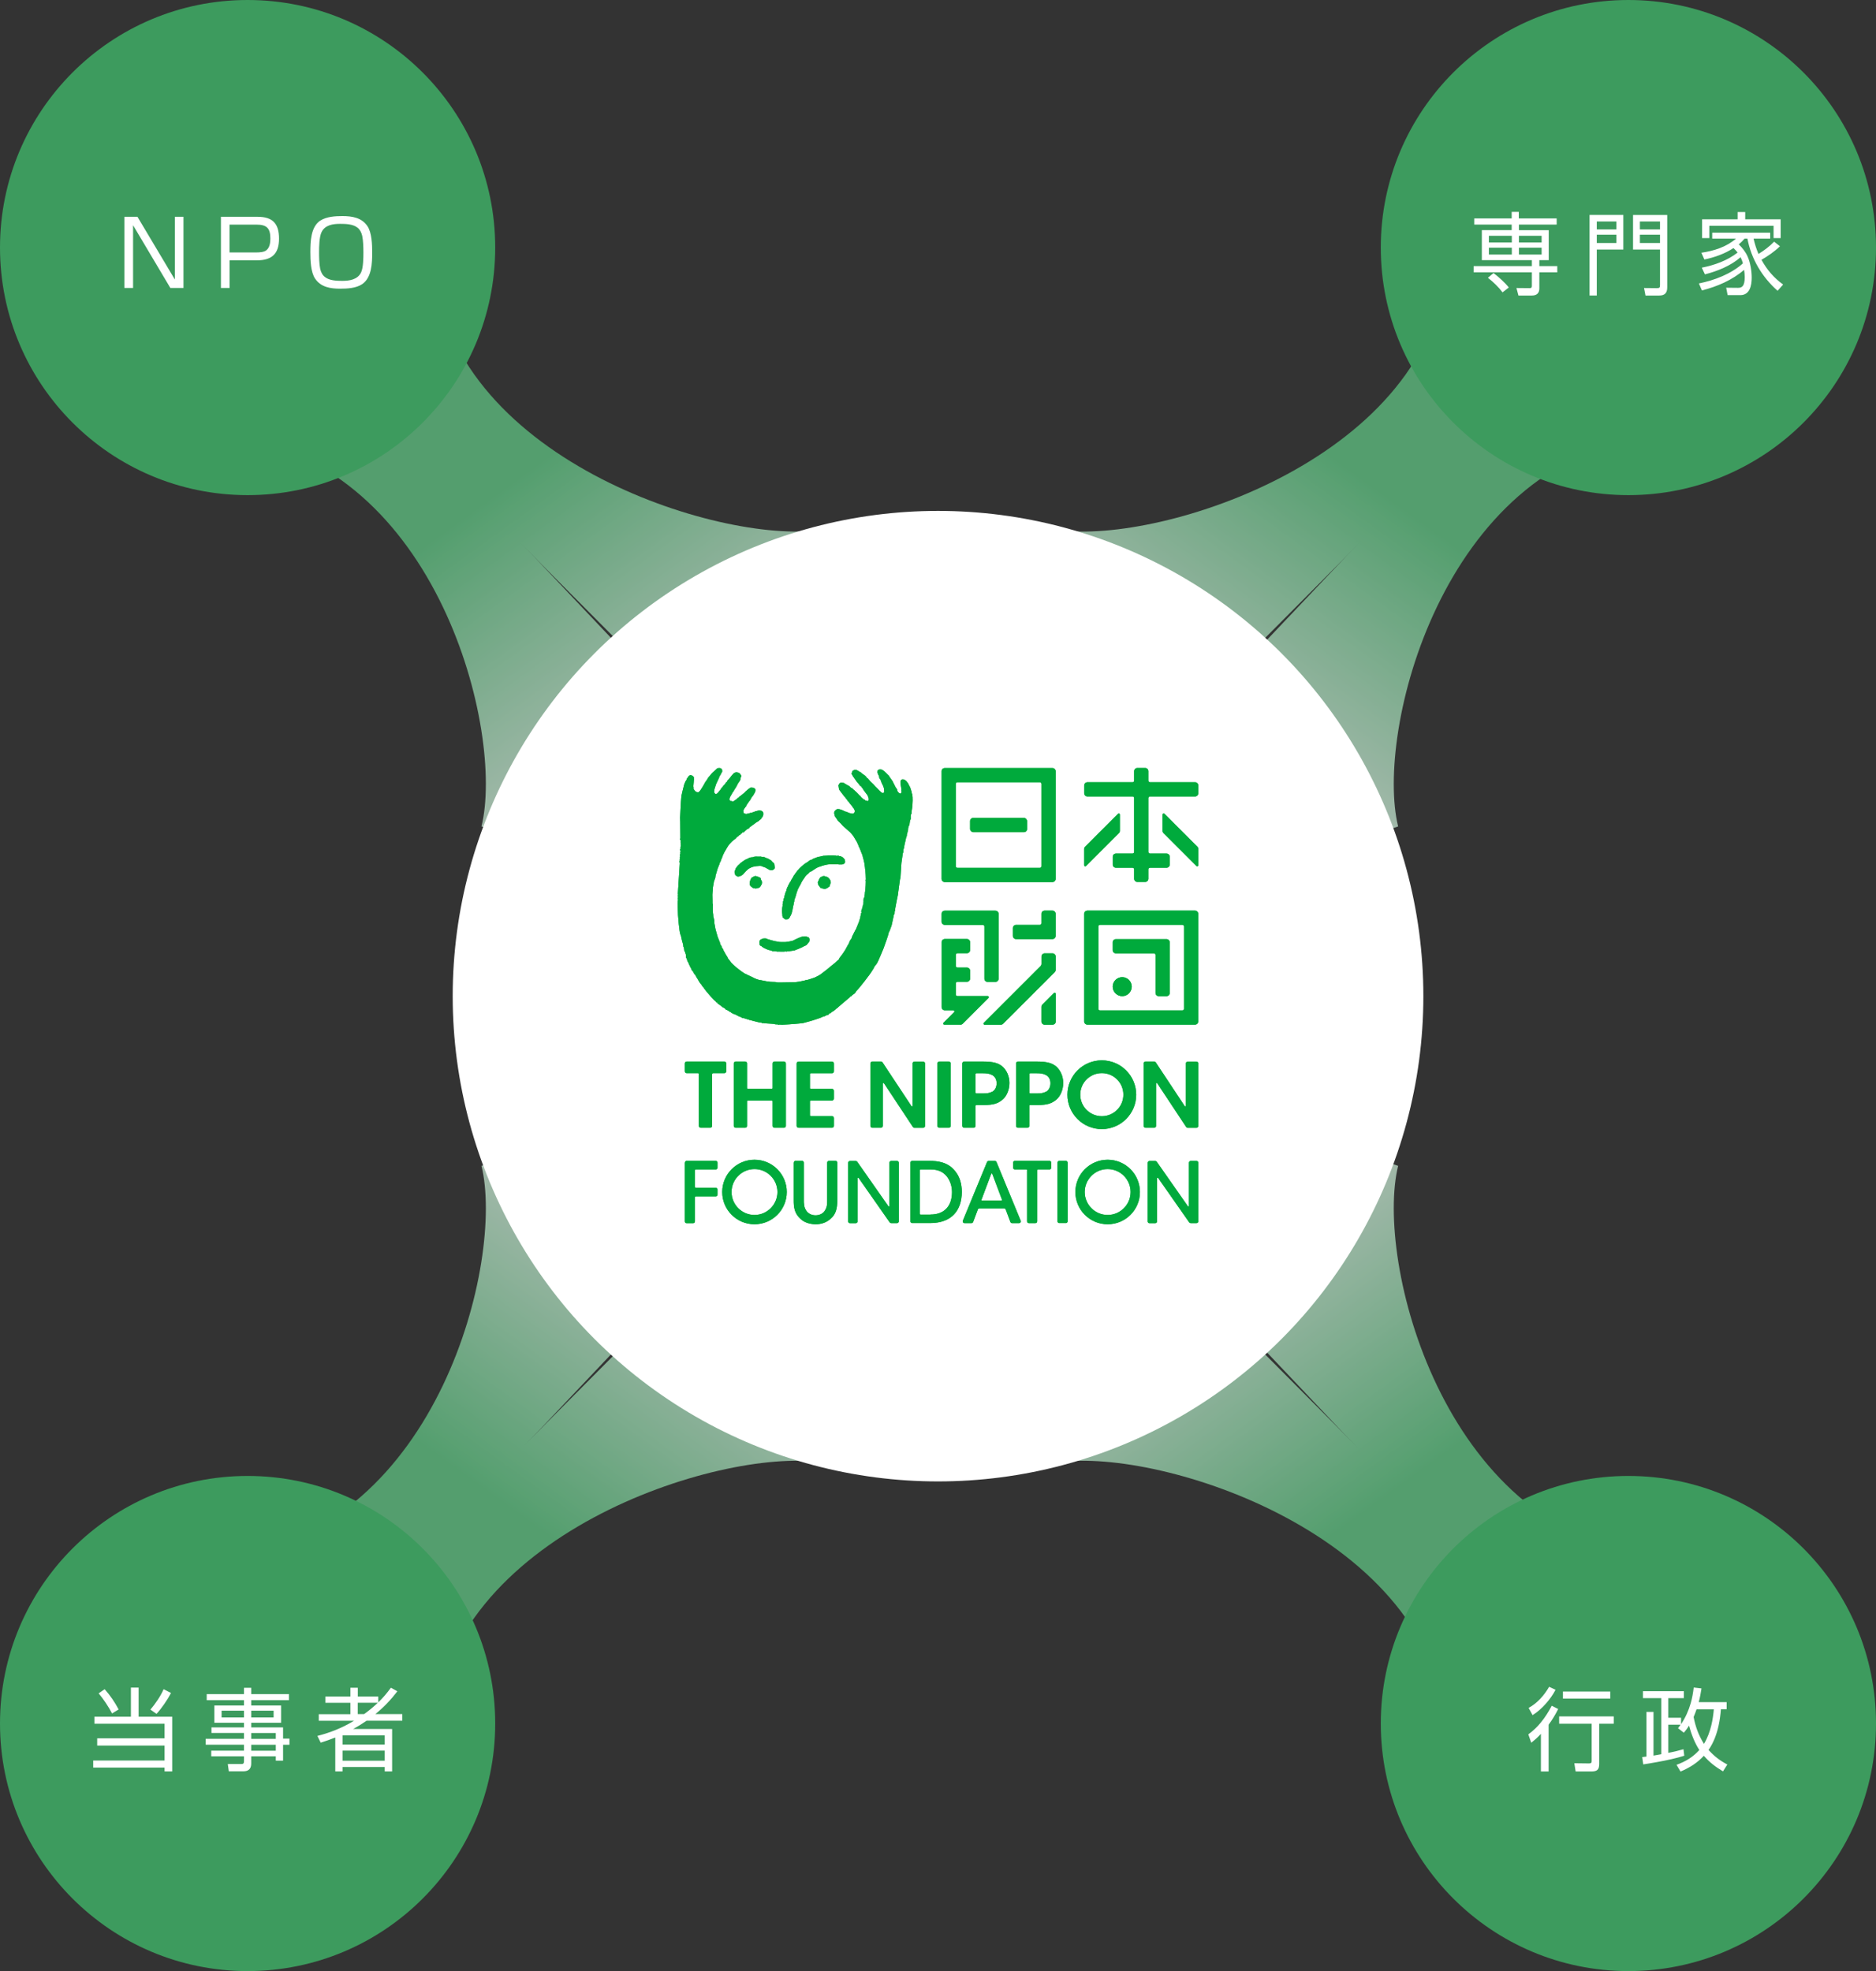 <?xml version="1.0" encoding="UTF-8"?><svg xmlns="http://www.w3.org/2000/svg" xmlns:xlink="http://www.w3.org/1999/xlink" viewBox="0 0 311.55 327.39"><rect x="0" y="0" width="311.55" height="327.39" fill="#333333" stroke="none"/><defs><linearGradient id="_名称未設定グラデーション_6" x1="170.34" y1="183.53" x2="253.04" y2="69.32" gradientUnits="userSpaceOnUse"><stop offset=".38" stop-color="#fff"/><stop offset=".83" stop-color="#61ca86"/></linearGradient><linearGradient id="_名称未設定グラデーション_6-2" x1="149.23" y1="168.27" x2="231.94" y2="54.04" xlink:href="#_名称未設定グラデーション_6"/><linearGradient id="_名称未設定グラデーション_6-3" x1="-233.43" y1="183.52" x2="-150.74" y2="69.34" gradientTransform="translate(-91.63) rotate(-180) scale(1 -1)" xlink:href="#_名称未設定グラデーション_6"/><linearGradient id="_名称未設定グラデーション_6-4" x1="-254.56" y1="168.25" x2="-171.86" y2="54.06" gradientTransform="translate(-91.63) rotate(-180) scale(1 -1)" xlink:href="#_名称未設定グラデーション_6"/><linearGradient id="_名称未設定グラデーション_6-5" x1="170.34" y1="983.95" x2="253.04" y2="869.75" gradientTransform="translate(0 1131.34) scale(1 -1)" xlink:href="#_名称未設定グラデーション_6"/><linearGradient id="_名称未設定グラデーション_6-6" x1="149.23" y1="968.7" x2="231.94" y2="854.47" gradientTransform="translate(0 1131.34) scale(1 -1)" xlink:href="#_名称未設定グラデーション_6"/><linearGradient id="_名称未設定グラデーション_6-7" x1="-233.43" y1="983.95" x2="-150.74" y2="869.77" gradientTransform="translate(-91.63 1131.34) rotate(-180)" xlink:href="#_名称未設定グラデーション_6"/><linearGradient id="_名称未設定グラデーション_6-8" x1="-254.56" y1="968.68" x2="-171.86" y2="854.48" gradientTransform="translate(-91.63 1131.34) rotate(-180)" xlink:href="#_名称未設定グラデーション_6"/></defs><g style="isolation:isolate;"><g id="_レイヤー_2"><g id="_レイヤー_1-2"><g style="opacity:.71;"><path d="M273.54,72.59c-34.03,4.51-45.2,49.01-41.35,64.68l-74.68,24.84,109.13-115.19,6.91,25.67Z" style="fill:url(#_名称未設定グラデーション_6); mix-blend-mode:soft-light;"/><path d="M240.24,43.46c-2.02,32.52-47.54,46.97-64.32,44.58l-20.15,72.57,112.01-112.67-27.54-4.48Z" style="fill:url(#_名称未設定グラデーション_6-2); mix-blend-mode:soft-light;"/><path d="M38.67,72.59c34.03,4.51,45.14,49.01,41.29,64.68l74.68,24.84L45.58,46.92l-6.91,25.67Z" style="fill:url(#_名称未設定グラデーション_6-3); mix-blend-mode:soft-light;"/><path d="M71.97,43.46c2.02,32.52,47.47,46.97,64.25,44.58l20.15,72.57L44.43,47.93l27.54-4.48Z" style="fill:url(#_名称未設定グラデーション_6-4); mix-blend-mode:soft-light;"/><path d="M273.54,258.32c-34.03-4.51-45.2-49.01-41.35-64.68l-74.68-24.84,109.13,115.19,6.91-25.67Z" style="fill:url(#_名称未設定グラデーション_6-5); mix-blend-mode:soft-light;"/><path d="M240.24,287.46c-2.02-32.52-47.54-46.97-64.32-44.58l-20.15-72.57,112.01,112.67-27.54,4.48Z" style="fill:url(#_名称未設定グラデーション_6-6); mix-blend-mode:soft-light;"/><path d="M38.67,258.32c34.03-4.51,45.14-49.01,41.29-64.68l74.68-24.84-109.06,115.19-6.91-25.67Z" style="fill:url(#_名称未設定グラデーション_6-7); mix-blend-mode:soft-light;"/><path d="M71.97,287.46c2.02-32.52,47.47-46.97,64.25-44.58l20.15-72.57-111.94,112.67,27.54,4.48Z" style="fill:url(#_名称未設定グラデーション_6-8); mix-blend-mode:soft-light;"/></g><circle cx="155.78" cy="165.46" r="80.6" style="fill:#fff;"/><path d="M114.82,128.77s-.19-.04-.27,0c-.09.03-.09.11-.09.11,0,0-.03.03-.09.04-.06,0-.09.11-.11.15-.02.03-.06.1-.06.1l-.12.15s-.03.03-.03.06c0,.03-.02.11-.03.13-.02.02-.18.27-.21.33-.02.06-.16.42-.18.45-.02.04-.06.22-.08.31-.02.09-.37,1.43-.37,1.53s-.04.17-.05.51c-.02.35-.04.48-.05.59,0,.1-.14,2.47-.13,2.62.02.15,0,.23.01.32,0,.09.01.23.01.38s.03,2.58.02,2.67c0,.09-.15.21.03.31,0,0,.03.01.03.08s-.06.13-.02.16c.03.03.03.06,0,.09-.03.04-.04.08.02.11.05.03.02.1,0,.14-.02.04-.02.09,0,.12.03.03.04.24,0,.33-.04.09-.08.28-.03.34.05.06,0,.08-.02.1-.02.03-.13.08-.02.25.07.13,0,.35,0,.35,0,0-.05.03,0,.07.05.04-.02.13-.02.17,0,.04.02.04,0,.07-.01.03-.15.1,0,.24,0,0-.02.15-.02.18,0,.03-.17.15-.01.16,0,0,.01.1-.03.17-.04.07-.08.09-.03.11,0,0,.07.04.02.12-.05.08-.07.14-.03.17.04.03-.01.08-.01.08,0,0-.07.09.04.13,0,0,.01.08,0,.19-.02.11-.1,1.64-.11,1.75,0,.11-.12,1.59-.12,1.75,0,.16,0,.17,0,.17,0,0,.05.07,0,.11l-.02.14-.07,1.09s.07.1.03.16c-.03.06-.09.13-.01.14v.36s0,.06,0,.06c0,0-.12.08.02.12v.06s-.16.09,0,.14c0,0,0,.12-.05.14-.05.02.04,2.35.04,2.35,0,0,.19,2.76.42,3.27,0,0,0,.1.06.11,0,0,.03.13.04.2,0,.07.24,1.06.35,1.39v.14s-.03.09.08.22c0,0,.06.16.06.3s.03.33.09.4c.06.08.1.13.12.24.01.11-.04.13.06.16,0,0,.04.25.04.39s.02.3.12.41c.1.1.03.28.15.45.13.17.14.26.2.4.07.13.29.66.37.75.07.09.07.15.07.15,0,0,0,.07.04.12.03.04.21.26.25.31.04.05.02.11.09.17.08.06,0,.15.09.16,0,0,0,.07.05.08.05.01.07.03.07.03,0,0,.07.12.09.15.02.03-.03.15.09.16,0,0,.1.22.12.25.03.03.08.11.11.13.03.03.02.13.06.13s.04.07.04.07c0,0,.35.64.51.76.15.12.06.07.06.07,0,0,.01.13.12.16,0,0,0,.04.02.07,0,.02.17.2.17.2,0,0,.07,0,.07.11,0,0,.35.44.45.58.11.14,1.22,1.45,1.53,1.64,0,0,.07.06.07.11s.13.1.13.1c0,0,.07-.08.09.03.02.12.08.15.08.15l.07.03s.27.22.32.23c.05.01.12.05.12.1,0,.05.05.05.11.07.06.02.11.11.11.11,0,0,.09.08.16.09.06,0,.27.17.31.2.04.03.07.02.08.06,0,.03,0,.08.03.08s.21.07.25.09c.03.02.28.16.32.21.04.06.14.05.18.08.04.02.07.04.1.09.03.04.27.17.35.21.08.04.19.07.36.13.17.06.28.14.31.15.03.02.07.08.17.08,0,0,.04.03.08.07.04.03.16.06.16.06,0,0,.25.06.32.12.08.06.12.13.2.11.08-.02.15-.03.19.02.03.05.19.05.21.05.03,0,.03.06.08.07.05.02.1,0,.1,0,0,0,.12.06.25.08.14.03.2.03.21.07.01.04.1.02.15.03.04,0,.53.16.7.2.17.04.67.16.78.19.12.03.32.03.37.04.05,0,.15.08.23.11.09.02.09-.07.12-.05.05.01.06.03.12.05.06.02.98.07,1.29.09.31.01.47.04.53.07.06.02.04.03.13.03s.41.02.41.02c0,0,.03.12.19.02h.06c.06,0,.31,0,.35.01.03,0,.07.05.18,0h.13s.81-.04.94-.05c.14-.01,1.4-.12,1.59-.13,0,0,.67-.06.88-.12.21-.06,2.28-.59,3.18-1.04,0,0,.08-.06.13-.03.05.03.21-.1.51-.23,0,0,.06-.03.15-.02.08.02.18-.13.19-.23.02-.1.13,0,.18-.02.05-.02.28-.25.28-.25,0,0,.14-.06.23-.11.08-.05.53-.41.61-.51,0,0,.22-.09.22-.18l1.92-1.63s.01-.13.12-.12c.1.02.35-.33.4-.33.05,0,.46-.28.49-.49,0,0,.28-.34.37-.41.09-.07,1.95-2.36,2.43-3.22,0,0,.18-.24.21-.38.03-.13.43-.57.45-.62.02-.05.05-.13.1-.17.05-.03.86-1.93,1.01-2.32.15-.39.81-2.24.86-2.55.05-.31.08-.23.1-.25.02-.01.35-.89.4-1.06.05-.16.39-1.81.39-1.81,0,0,.03-.04.09-.12.05-.08,0-.31.03-.38.03-.07.08-.2.08-.2,0,0-.02-.15,0-.21.02-.07.32-1.77.35-1.85.03-.08.07-.33.1-.48.03-.15.33-2.57.36-2.65.03-.08.05-.11.07-.21.02-.1.12-2.14.16-2.47.05-.33.19-1.37.22-1.53.03-.16.04-.13.08-.23,0-.02,0-.04,0-.09,0-.02.04-.03.04-.05,0-.02-.03-.05-.03-.07,0-.11.02-.24.04-.29.03-.08.11-.35.11-.35,0,0,.01-.17.03-.29.02-.11.18-.81.23-1.01.05-.19.08-.41.12-.48,0,0,.05-.04.07-.12.02-.07-.05-.11-.02-.16.04-.05.04-.08.07-.15.03-.06,0-.08.02-.17.1-.4.13-.4.13-.48s0-.27.03-.39c.03-.12.08-.33.16-.4.08-.07.02-.12.05-.22.03-.1.05-.51.08-.57.04-.07.12-.2.12-.33s-.02-.54.02-.64c.03-.1.12-.16.12-.21,0-.05-.04-.18,0-.3.03-.12.12-.76.15-1.17.03-.41.05-.99.02-1.27-.04-.28-.07-.46-.07-.46,0,0-.03-.07-.05-.13-.03-.14-.06-.31-.08-.36-.01-.05-.19-.64-.26-.74-.07-.1-.26-.49-.3-.58-.03-.08-.2-.22-.22-.26,0,0,0-.08-.04-.11,0,0-.05-.02-.08-.04-.02-.02-.15-.12-.23-.17-.07-.05-.15-.05-.24-.07,0,0-.25-.08-.43.25,0,0-.07.19.05.83.12.65.1.64.1.67t0,.05s-.08.1.02.19c0,0,.05.03-.01.09-.06.06-.05.09-.04.12,0,.04,0,.09-.1.13-.1.04-.09.03-.2-.01-.11-.04-.25-.25-.34-.37-.09-.12-.03-.16-.05-.25-.02-.09-.09-.18-.13-.22-.04-.03-.07-.05-.1-.12-.03-.07-.29-.58-.36-.71-.07-.12-.11-.2-.11-.25-.01-.05-.05-.06-.06-.09-.02-.02-.34-.52-.39-.57-.04-.05-.16-.19-.18-.27-.03-.08-.08-.12-.11-.14-.02-.03-.56-.55-.6-.59-.04-.04-.04-.05-.06-.06-.02-.01-.33-.23-.39-.27-.05-.03-.23-.06-.32-.06-.09,0-.28.01-.4.15,0,0-.06.07-.04.31,0,0-.03.06,0,.12.03.05.09.25.12.3.03.05.09.15.11.2.02.05.05.2.05.3,0,.09.02.09.03.1.01,0,.11.11.18.24.07.14.16.46.2.55.04.09.17.31.21.41.04.1.17.44.17.54,0,.11.05.4.04.48-.02.07,0,.16-.17.2-.17.03-.25-.03-.28-.06-.03-.02-.46-.4-.5-.47-.05-.07-.47-.47-.52-.52-.04-.05-.26-.31-.34-.39-.08-.08-.44-.42-.52-.49-.07-.08-.31-.35-.33-.39-.03-.04,0-.04-.16-.14-.16-.1-.1-.13-.15-.18-.06-.06-.25-.27-.39-.35-.15-.08-.32-.22-.36-.24-.04-.02-.03-.08-.05-.09-.02-.01-.07-.02-.08-.04-.02-.02-.04-.05-.07-.08-.02-.03-.09-.05-.11-.06-.02,0-.09,0-.12-.02-.03-.02-.16-.13-.18-.15-.02-.02-.07-.03-.1-.04-.04,0-.12-.09-.2-.1-.08-.01-.22-.05-.38.02-.16.07-.17.09-.17.09,0,0-.06.02-.08.02-.01,0,0,.08-.03.11-.02.03-.08.07-.04.12.04.06-.01.09-.04.1-.02.02-.09.1-.08.15,0,.05.08.13.14.2.05.08,0,.07.04.13.04.05.42.58.45.64.04.06.18.28.26.37.08.09.24.28.26.3.02.02.04.07.07.11.03.03.08.03.11.08.03.04.03.11.05.15.03.04.04.02.09.04.05.01.11.06.15.12.04.05.28.37.33.45.06.09.13.23.15.27.03.04.11.02.11.13,0,0,.06.09.1.12.03.02.07.11.1.14.03.03.15.21.21.27.05.06.08.11.1.19.03.08.1.25.12.31.02.06.04.29.02.37-.01.08-.11.17-.18.17-.08,0-.21-.09-.25-.09,0,0-.08.02-.11,0-.03-.01-.03-.1-.07-.13-.03-.03-.12-.02-.17-.03-.04-.01-.13-.12-.16-.14-.03-.03-.27-.21-.3-.25-.03-.04-.03-.07-.07-.11-.04-.03-.04-.09-.08-.12-.03-.02-.09-.03-.13-.05-.02-.03-.06-.07-.09-.12-.03-.05-.18-.21-.21-.23-.03-.02-.16-.17-.19-.19-.03-.03-.33-.29-.36-.32-.03-.03-.02-.05-.05-.08-.03-.02-.07-.02-.09-.03-.03,0-.12-.11-.14-.14-.02-.03-.03-.07-.07-.09-.03-.02-.05-.02-.1-.02-.05,0-.11-.07-.13-.09-.02-.02-.14-.13-.17-.14-.02-.02-.02-.06-.04-.09-.03-.04-.11-.05-.11-.05,0,0-.34-.18-.37-.2,0,0-.07-.06-.1-.08-.03-.02-.06-.02-.09-.03-.03,0-.2-.14-.24-.17-.04-.03-.13-.03-.17-.04-.04-.02-.18-.02-.22-.04-.03-.02-.17-.02-.27.05-.1.08-.16.14-.18.18-.02.04-.05.13-.07.15-.01.02-.07.1-.04.15.03.05.03.1.03.14,0,.04.04.27.05.33,0,.06.04.09.04.11,0,.01.01.09.05.13.03.04.26.35.32.42.06.07.2.28.27.36.07.08.12.12.12.13,0,.02.03.1.06.11.03.01.05.05.07.08.02.02.04.02.08.05.03.03.07.14.11.18.04.03.08.09.09.12.01.03.16.16.2.2.04.04.03.13.05.16.02.03.04.08.1.09.06.02.08.05.11.07.03.03.03.1.05.13.02.03.14.2.22.27.08.07.27.34.33.41.06.07.02.1.05.12t.08.06s.15.21.19.34c.05.13.03.32.02.36-.01.04-.14.17-.16.2-.02.03-.08.05-.13.05-.05,0-.17.02-.21,0-.03-.01-.06-.02-.09-.04-.04-.02-.23-.03-.27-.05-.05-.01-.48-.2-.52-.22-.05-.02-.15-.03-.23-.05-.07-.03-.4-.22-.47-.23-.06-.02-.35-.13-.48-.15-.14-.02-.29-.02-.35,0-.07.02-.17.09-.2.11-.03.02-.09.12-.1.14-.02.02-.05.03-.08.03-.03,0-.06.08-.07.13,0,.06-.03.14-.04.18,0,.05.01.21.04.25.03.04.06.17.06.21,0,.04.01.14.04.17.02.02.06.08.09.11.03.03.21.32.26.38.05.06.05.1.06.12.02.03.17.19.24.25.08.06.4.38.46.46.07.08.14.16.17.2.04.04.44.39.56.5.12.1.57.49.66.58.1.08.36.42.45.52.09.09.31.48.39.61.08.12.09.19.12.23.03.04.06.06.09.1.02.04.25.5.28.59.03.09.1.25.1.29,0,.03.07.12.09.17.02.04.23.55.26.61.03.06.05.14.05.17,0,.03.04.09.05.11.01.02.16.34.19.48.04.14.04.24.06.28.02.04.06.15.07.22,0,.07.17.63.18.77.02.14.09.68.1.74.02.06,0,.2.02.24,0,.05.04.13.04.22,0,.09.04.59.05.68,0,.08.03.77.03.82,0,.06-.02.07-.03.08,0,.02-.06.05,0,.11,0,0,.02.08.02.11,0,.03-.02.61-.02.68,0,.08-.03.47-.04.58,0,.11-.04.39-.05.44,0,.06-.03.05-.03.16,0,.1-.01.26-.02.31,0,.05-.05.21-.06.27,0,.05,0,.19-.02.24-.01.04-.08.11-.09.14-.01.02-.03.09-.05.11-.02.02-.03.1.02.14.04.04.03.09,0,.1-.03.02-.07.1-.03.15.04.05.03.08.02.1-.02.02-.07.05-.02.11.06.06.02.15,0,.16,0,.01-.06,0-.07.03-.01.03.04.07.06.11.03.05,0,.08-.02.1-.03.03-.11.06-.09.08.02.02.03.02.03.07,0,.05-.02.08-.03.09-.01.01-.04.02-.04.06,0,.04,0,.08,0,.11,0,.03.02.06.02.09,0,.03,0,.04-.03.05-.02,0-.05,0-.06.04-.02.04-.02.14-.03.19-.01.04-.01.06-.03.07-.02,0-.03.01-.04.03,0,.04,0,.08-.02.09,0,.02-.03.07-.01.13,0,.06.01.08.05.11.03.03.02.09,0,.1-.02.01-.07.04-.08.06-.02.02,0,.16,0,.18-.01.02-.07.07-.07.09,0,.02,0,.03.02.04.02.01,0,.08,0,.09,0,.02-.03.05-.04.06-.01.01-.07.03-.03.06.04.02.03.04.02.06,0,.03-.05.21-.06.25-.01.05-.15.5-.2.63-.04.12-.26.66-.3.75-.04.09-.18.43-.2.48-.03.05-.1.17-.12.19-.01.03-.25.5-.28.55-.03.06-.21.44-.23.47-.02.04-.04.13-.05.18,0,.05-.05.12-.08.17-.03.05-.19.25-.21.3-.02.04-.07.12-.08.16-.01.03,0,.08-.02.1-.02.04-.02.04-.04.07-.02.04-.06.12-.06.17-.01.05-.15.23-.18.27-.03.04-.03.09-.04.11-.01.02-.06.06-.07.09-.01.03-.02.06-.03.09-.02.03-.09.13-.11.17-.02.04-.03.08-.05.13-.02.05-.38.59-.43.67-.05.09-.18.26-.22.31,0,0-.22.28-.26.34-.03.06-.21.25-.22.33,0,.08-.05.1-.07.14-.03.03-.45.39-.5.45,0,0-.12.14-.15.15-.03.01-.1.06-.12.08-.02.03-1.25,1.03-1.33,1.09-.07.06-.67.52-.72.55-.05.04-.1.09-.17.14-.07.04-.28.17-.36.22-.08.05-.57.29-.67.33-.1.04-.8.27-.91.3-.1.04-.26.08-.33.09-.06,0-.1.01-.16.01s-.16.06-.23.08c-.07.02-.76.17-.91.19-.15.01-.66.09-.76.1-.09,0-2.4.05-2.52.04-.12,0-.47-.01-.52-.03-.05-.01-.09-.04-.12-.05-.03,0-.82-.02-.87-.03-.05,0-.62-.08-.71-.1-.09-.03-.31-.06-.38-.07-.07-.02-.33-.08-.41-.09-.09,0-.37-.04-.41-.05-.05-.02-.05-.05-.1-.06-.05-.01-.17-.04-.23-.06-.07-.02-.43-.18-.5-.21-.07-.04-.33-.19-.4-.21-.06-.02-.16-.06-.21-.09-.05-.03-.37-.19-.43-.2-.06-.02-.13-.06-.17-.09-.05-.04-.23-.11-.29-.13-.05-.03-.21-.11-.22-.13-.01-.01-.03-.07-.06-.08-.02,0-.12-.04-.12-.04,0,0-.05-.08-.12-.1-.06-.02-.12-.07-.14-.1-.03-.02-.65-.49-.78-.6-.12-.11-.74-.66-.82-.77-.07-.11-.5-.64-.55-.72-.05-.08-.07-.15-.07-.17s-.03-.08-.07-.12c-.04-.04-.3-.51-.33-.54-.02-.03-.02-.13-.04-.14-.02-.01-.08-.09-.11-.13-.03-.03-.06-.11-.07-.15,0-.04-.06-.06-.06-.12,0-.06-.02-.13-.07-.16,0,0-.06-.07-.06-.11,0-.03-.03-.06-.06-.08-.02-.03-.08-.11-.08-.15,0-.05-.04-.13-.07-.2-.03-.08-.1-.16-.13-.2-.04-.04-.08-.1-.08-.14s0-.16-.02-.2c-.01-.04-.06-.12-.07-.16-.01-.05-.27-.65-.32-.82-.05-.17-.35-1.19-.37-1.31-.03-.13-.16-.81-.16-.86,0-.04-.03-.19-.02-.22,0-.03,0-.25-.01-.31-.02-.05-.04-.15-.04-.19,0-.03-.03-.18-.05-.23-.02-.05-.06-.13-.06-.17,0-.03-.03-.29-.03-.29,0,0,.04-.02.04-.03,0-.02-.04-.05-.04-.05,0,0-.02-.1-.02-.14,0-.04-.05-.43-.05-.5,0-.07,0-.79,0-.83s-.01-.04.01-.06c.02,0,.02-.12,0-.17-.02-.06-.05-.16-.05-.22,0-.05,0-.29,0-.33s-.02-.97-.02-1.08c0-.11.04-.59.04-.61,0-.02,0-.04.03-.06.02-.02-.02,0-.02-.04s.02-.43.04-.52c.01-.09.11-.63.13-.74.02-.11.04-.29.07-.33.03-.05.06,0,.06-.18,0,0,.07-.06.06-.13-.01-.07.03-.13.03-.13,0,0,.02-.02.05-.08.03-.06,0-.24.02-.28.02-.05.31-1.09.37-1.26.06-.17.26-.6.3-.74.04-.14.04-.2.06-.24.04-.04.05-.05.09-.08.04-.02,0-.08.01-.1.02-.03.06-.12.1-.16.04-.04.01-.05,0-.08,0-.03.06-.17.06-.17,0,0,.04,0,.06-.09.02-.09.2-.57.23-.62.03-.05.24-.51.32-.62.09-.11.18-.31.22-.37.04-.06.19-.34.25-.42.06-.08.25-.36.35-.45.1-.09.24-.27.3-.32.06-.05.18-.15.22-.18.04-.03.19-.18.29-.22.09-.04.26-.26.26-.26,0,0,.15-.17.2-.18.05-.01.16.03.13-.09,0,0-.01-.04.03-.05.04,0,.14-.13.18-.13s.1-.01.12-.04c.03-.03-.1-.08.02-.11.12-.03.26-.15.26-.15,0,0-.02-.1.02-.11.04,0,.12-.02.18-.02s.11.02.12-.02c.01-.04-.06-.13.03-.12.09.01.13,0,.18-.12.05-.11.07-.04.11-.07.04-.04.06-.13.12-.15.06-.02.11-.07.17-.07.06,0,.11,0,.13-.11,0,0,.04,0,.07-.01.03-.01.04-.01.06-.08.02-.07.06-.1.12-.13.06-.03.59-.43.68-.49.1-.06.37-.3.41-.31.03,0,.06-.02.1-.03.04-.02.08-.1.12-.1.04,0,.08-.03.08-.03,0,0,.02-.05.06-.06.04,0,.07,0,.09-.02.01-.03,0-.1.06-.12.05-.03.14-.11.17-.12.04,0,.06,0,.07-.03,0-.02,0-.1,0-.12.01-.03.13-.14.17-.17.04-.02.06-.05.07-.08,0-.03,0-.08.03-.12.03-.04.09-.15.1-.28,0-.14,0-.29-.06-.38-.05-.08-.16-.2-.29-.23-.13-.02-.24-.04-.25-.05-.02,0-.03-.03-.08-.02-.05,0-.07.02-.11.03-.05.01-.19.05-.29.07-.1.02-.19.06-.23.06-.04,0-.06,0-.11.03-.04.04-.08.08-.11.09-.02.01-.12,0-.18.02-.05.01-.07.01-.1.05-.03.03-.07.04-.1.05-.03,0-.22.02-.28.03-.06.01-.12.06-.17.06,0,0-.15.03-.2.04-.05,0-.14.06-.21.06-.06,0-.13.03-.28-.04-.16-.07-.23-.1-.24-.13-.01-.04-.04-.24-.03-.3.01-.06.01-.05,0-.07-.02-.02-.02-.05,0-.08.03-.04.1-.13.13-.21.04-.08.11-.17.16-.22.04-.05.04-.11.13-.18.1-.07.05-.13.05-.13,0,0,.02-.05.05-.09.03-.03.28-.42.36-.53.08-.11.27-.37.31-.41.04-.05,0-.09.04-.13.04-.04.09-.11.11-.14.02-.03,0-.08.03-.12.03-.04.03-.04.11-.11.08-.07.18-.22.23-.32.05-.09.15-.25.19-.33.05-.09.06-.12.07-.2,0-.08,0-.08.03-.11.02-.04,0-.1,0-.14,0-.04,0-.13-.07-.18-.06-.05-.13-.13-.25-.16-.12-.04-.28-.05-.41-.04-.13,0-.17.06-.21.09-.05.03-.22.16-.27.19-.04.03-.35.32-.4.35-.05.04-.09.06-.11.09-.02.03-.02.06-.04.08-.01.02-.35.28-.43.35-.08.07-.29.24-.34.27-.05.03-.06.03-.12.07-.06.04-.13.17-.16.2-.03.02-.08.03-.11.03-.03,0-.06-.04-.05.03,0,.06-.12.14-.14.16-.02.02-.44.31-.48.33-.03.02-.07.05-.13.05-.06,0-.21,0-.24-.02-.03-.02-.08-.15-.09-.06,0,0,.01.02-.03.02-.04,0-.09-.01-.12-.04-.03-.03-.07-.08-.1-.16-.02-.08-.01-.19.02-.27.03-.09.04-.14.07-.21.03-.05.13-.21.18-.3.06-.09.13-.23.15-.26.02-.02.03-.08.04-.11.01-.03.06-.06.11-.12.05-.07.18-.28.21-.34.04-.06.06-.18.12-.21.05-.03.05-.05.07-.1.02-.04.16-.26.2-.33.04-.07.07-.14.11-.22.04-.07.09-.21.16-.3.06-.09.21-.32.25-.36.05-.04.07-.11.08-.13.01-.02,0-.12.03-.14.02-.01.04-.06.05-.11,0-.04-.02-.17.01-.2.03-.03.07-.07.08-.11,0-.05,0-.17-.01-.23-.03-.06-.11-.21-.17-.26-.05-.05-.15-.18-.33-.21-.18-.03-.27-.05-.27-.05,0,0-.09-.02-.15.01-.06.04-.1.06-.14.07-.04,0-.1.03-.14.06-.03.04-.31.32-.34.36-.03.04-.09.11-.14.19-.05.09-.51.61-.54.63-.03.03-.07.06-.1.15-.03.09,0,.06-.04.1-.03.04-.09.02-.14.11-.04.07-.14.24-.18.28,0,0-.29.28-.33.33-.03.04-.04.09-.06.13-.03.04-.24.23-.27.29-.03.06-.02.1-.05.13-.03.03-.35.43-.42.5-.06.08-.22.23-.29.25-.07.02-.17.04-.26-.07-.09-.1-.14-.22-.13-.31,0-.09.04-.32.07-.45.03-.13.21-.68.25-.77.04-.09.33-.71.37-.81.04-.1.1-.18.12-.25.03-.06.05-.14.07-.21.03-.07.1-.21.12-.23.02-.02.06,0,.08-.1.02-.1.12-.24.12-.24,0,0,.08-.13.11-.18.02-.04.06-.14.03-.2-.02-.06-.02-.08,0-.12.01-.03,0-.11-.09-.2-.09-.09-.13-.16-.4-.16-.27,0-.3.06-.34.06-.05,0-.08.05-.1.09-.02.04-.12.12-.18.17-.06.04-.42.38-.47.43-.04.05-.25.26-.28.29-.02.03-.04.07-.06.1-.03.03-.39.43-.43.49-.04.06-.05.13-.08.17-.02.03-.27.4-.31.45-.04.06-.17.22-.18.27-.02.04-.02.04-.03.08,0,.04-.03.07-.06.11-.03.05-.25.41-.27.46-.03.04-.04.07-.06.09-.02.01-.05.06-.06.1-.02.04-.24.39-.28.43-.04.05-.22.22-.3.24-.08.01-.28-.04-.35-.07-.07-.03-.22-.19-.26-.25-.04-.06-.11-.17-.14-.21-.03-.03-.03-.06-.02-.12,0-.06.02-.11,0-.17-.03-.06-.03-.19-.03-.25s.03-.42.05-.55c.02-.13.02-.34.02-.38,0-.04.03-.04.03-.08,0-.04,0-.14-.02-.17,0-.03-.02-.05,0-.08.01-.03.04-.04.02-.09-.02-.06-.05-.1-.07-.15-.02-.04-.14-.16-.2-.18-.06-.03-.06-.04-.2-.08Z" style="fill:#00aa3c;"/><path d="M124.53,142.44s-.57.28-.61.3c-.05.02-.1.03-.14.05,0,0-.36.24-.44.3-.09.05-.33.23-.4.29-.07.06-.11.11-.12.15-.01.04-.03.05-.09.08-.05.03-.06.03-.13.1-.07.06-.32.38-.37.46-.04.08-.1.19-.11.22,0,.03,0,.1-.02.13-.02.03-.09.13-.11.23-.01.11,0,.16.02.27.02.1.1.33.15.37.04.04.07.06.12.07.04,0,.06.04.09.07.03.03.1.07.18.07.08,0,.15,0,.2-.03.06-.02.16-.05.2-.06.04-.01.19-.1.27-.14.06-.04.11-.07.17-.13.07-.06.19-.23.26-.3.07-.07.23-.27.31-.33.08-.06.24-.22.3-.26.07-.04.25-.18.31-.18.05-.01.11-.06.19-.1.08-.04.37-.13.44-.13s.08-.02.18-.04c.1-.02.32-.05.44-.05s.3-.04.42-.03c.13,0,.24.04.31.06.07.03.11.07.16.08.05.02.16.04.23.07.08.03.2.08.31.15.11.07.32.18.39.22.07.05.11.08.2.1.08.02.31.04.4.02.09-.01.22-.04.39-.25,0,0,.06,0,.02-.37-.04-.37-.02-.29-.06-.4-.04-.12-.09-.13-.13-.18-.04-.04-.26-.21-.28-.26-.03-.05-.05-.09-.1-.12-.05-.04-.15-.13-.18-.13-.04,0-.05,0-.08-.01-.02-.01-.02-.06-.08-.08-.05-.03-.12-.07-.17-.09-.04-.02-.04-.05-.1-.05-.05,0-.08,0-.13-.02-.05-.02-.16-.12-.2-.12-.04,0-.09,0-.11-.01-.02-.01-.05-.06-.09-.07-.04-.01-.32-.02-.39-.04-.07,0-.15-.04-.23-.05-.07-.01-.35.01-.42.01-.06,0-.13,0-.18-.01-.04-.01-.41,0-.49.03-.07.03-.12.07-.17.08-.05,0-.28.02-.35.03-.08.02-.11.02-.18.04Z" style="fill:#00aa3c;"/><path d="M125.59,145.52s-.18-.02-.23,0c-.05.02-.14.05-.19.06-.05,0-.07.06-.1.08-.04.03-.05.05-.09.05-.04,0-.11.01-.13.05-.03.03-.09.1-.11.15-.02.05-.1.21-.14.32-.05.11-.05.16-.06.21,0,.05-.03.19-.03.27,0,.07,0,.27.06.36.05.08.12.16.21.22.09.07.2.16.25.19.05.03.05.03.1.04.04,0,.1.01.14,0,.04-.02.09,0,.13.03.03.02.09.05.14.04.05,0,.14-.06.2-.07.05-.01.11-.03.15-.02.05.01.08-.01.1-.03.02-.02.09-.08.14-.09.05-.02.1-.03.11-.08.02-.04.07-.13.09-.16.02-.03.04-.08.07-.11.03-.03.08-.11.09-.14.01-.03.03-.08.03-.1s.02-.12.02-.19.02-.15-.02-.19c-.03-.05-.05-.14-.08-.18-.02-.04-.07-.1-.08-.14-.01-.04-.03-.1-.03-.13,0-.04-.01-.12-.07-.16-.05-.04-.16-.09-.23-.11-.07-.03-.14-.06-.19-.08-.06-.03-.11-.06-.14-.06-.02,0-.05,0-.07,0-.01,0-.02-.02-.04-.03Z" style="fill:#00aa3c;"/><path d="M138.78,142.11s-.22,0-.3-.02c-.1-.02-.6,0-.66,0-.07,0-.13,0-.16-.02-.03-.01-.1-.02-.16.02-.07.04-.25.01-.34.03-.09.02-.22.02-.24.02-.02,0-.07-.02-.16,0-.08.03-.52.12-.6.14-.08.02-.09,0-.18.03-.1.03-.16.03-.2.05-.04.02-.56.19-.61.23-.06.04-.11.02-.17.07-.05.05-.11.08-.15.1,0,0-.16.06-.22.09-.07.02-.05,0-.13.04-.07.05-.19.11-.21.14-.02.03-.06.07-.08.09-.02.02-.29.16-.38.23-.09.07-.25.18-.31.22-.06.04-.33.28-.42.36-.08.08-.26.23-.31.29-.05.06-.14.16-.16.19-.02.03-.08.01-.07.04.01.02.04.07,0,.07s-.07.02-.09.04c-.02.03-.08.09-.1.12-.02.04-.12.18-.15.22-.02.05-.05.09-.08.09-.02,0-.05,0-.05.05,0,.06-.02.08-.05.11-.02.02-.11.15-.13.18-.02.03-.09.08-.1.12,0,.04-.02.07-.06.15-.04.07-.3.47-.33.54-.03.07-.09.14-.09.16,0,.02.01.1-.04.12-.05.02-.09.06-.1.09-.02.04-.02.08-.03.12-.01.05-.05.05-.07.08-.02.03-.04.07-.06.12-.01.06-.08.18-.11.22-.02.04-.08.08-.08.11,0,.03.01.07,0,.11-.02.04-.1.06-.1.11,0,.04.01.09,0,.12-.01.03-.07.08-.1.13-.04.06-.04.15-.04.23,0,.09-.02.1-.05.15-.04.05-.05.1-.09.21-.04.11-.18.58-.2.71-.03.13-.03.21-.06.26-.03.05-.04.06-.06.1-.01.04-.05.14-.05.18,0,0,.02.07.02.1,0,.03-.04.09-.06.14-.02.04-.03.12-.02.19,0,.07,0,.15-.02.19-.02.04-.06.13-.06.17,0,.03.03.07.02.16-.01.09-.05.27-.06.34,0,.07-.06.53-.05.61,0,.08.05.47.07.59.01.12,0,.13,0,.17,0,.04.05.07.04.11-.01.04-.09.08.02.1,0,0,.04.03.07.08.03.04.05.07.1.11.05.03.14.1.2.13.05.03.09.06.15.06.06,0,.09-.03.14-.03.05,0,.05.02.13,0,.08-.02.19-.09.24-.14.05-.06.11-.15.15-.22.04-.08.11-.21.14-.28.03-.07.05-.13.09-.18.04-.05.07-.13.08-.21.01-.07.1-.4.13-.54.03-.14.06-.34.07-.4.01-.07.04-.21.05-.24,0-.03.02-.07.05-.18.03-.11.04-.3.06-.38.02-.09.05-.1.06-.19.02-.09,0-.21.03-.28.03-.07.15-.4.18-.49.02-.09.09-.28.11-.38.02-.1.14-.52.17-.56.03-.04.04-.09.07-.17.03-.08.04-.16.07-.21.03-.05.09-.15.12-.19.02-.04,0-.14.07-.18.06-.04.07-.09.09-.14.03-.05.11-.16.13-.22.03-.07.11-.26.14-.31.04-.05.05-.08.07-.12.01-.04.02-.08.06-.12,0,0,.05-.08.08-.12.03-.03.06-.09.09-.13.04-.04.06-.11.08-.13.02-.03.03-.05.05-.05.02,0,.08-.04.07-.09,0-.05.05-.1.07-.13.02-.02.08-.14.14-.21.06-.07.14-.17.18-.2.04-.02.05-.07.09-.08.04-.01.06,0,.08-.02.02-.02,0-.03.06-.07.05-.04.14-.15.18-.19.04-.04.12-.16.16-.17.04,0,.03.02.09,0,.06,0,.08-.04.13-.06.05-.01.11-.07.16-.1.05-.03.47-.32.56-.37.09-.05.35-.2.43-.22.07-.03.16-.06.22-.07.06,0,.05-.04.1-.04.05,0,.1,0,.12-.01.02-.01.05-.06.11-.08.05-.01.34-.1.47-.12.13-.03.53-.13.65-.13s.44-.02.49-.02c.05,0,.04,0,.07.01.03,0,.38,0,.48,0s.44-.02.51-.02c.06,0,.08.01.12.03.04.02.04.02.12.02s.3,0,.45,0c.16-.02.31-.1.39-.16.08-.07.11-.19.12-.22,0-.03.02-.04.03-.08,0-.03-.02-.05-.03-.08,0-.02,0-.19-.01-.22-.01-.03-.06-.08-.1-.14-.04-.05-.09-.12-.12-.15-.02-.02-.14-.13-.17-.16-.04-.03-.11-.02-.13-.04-.02,0-.08-.06-.1-.09-.02-.02-.05-.03-.09-.03-.03,0-.18-.01-.24-.03-.05-.01-.11-.06-.15-.07-.03-.01-.1-.03-.12,0-.03.03-.01.03-.07.04-.05,0-.06.01-.09,0-.03-.02-.06-.03-.1-.04Z" style="fill:#00aa3c;"/><path d="M136.27,145.68s-.07.07-.09.13c-.03.05-.07.1-.08.12-.02.02-.06.08-.08.15-.02.06-.06.17-.08.2-.01.03-.07.11-.09.15-.02.03-.04.12-.04.17,0,.05.03.22.06.28.03.05.06.16.11.2.04.04.01.06.05.09.03.03.08.07.11.12.03.04.06.11.08.14.03.03.02.03.07.05.04.01.08.01.12.02.03.01.08.05.12.06.03.02.13.03.16.04.03,0,.06,0,.09.02.03.01.12.02.19.02s.16-.03.24-.06c.08-.02.14-.08.17-.09.04,0,.1-.05.14-.08.05-.03.07-.08.11-.1.04-.02.08-.03.11-.06.03-.03.06-.07.06-.1,0-.02,0-.14.02-.16.01-.02.03-.07.05-.12.02-.04.04-.13.05-.13.02-.01,0-.04.03-.06.02,0,.07-.05,0-.08,0,0-.02-.1,0-.11,0-.02.03-.07,0-.13-.03-.07-.03-.1-.05-.12-.02-.03-.06-.07-.07-.11-.02-.05-.04-.09-.06-.12-.02-.02-.2-.2-.23-.23-.03-.03-.05-.07-.08-.09-.03-.01-.08,0-.12-.03-.03-.02-.03-.03-.08-.04-.04-.01-.07,0-.11-.01-.05-.01-.1-.04-.15-.06-.06-.01-.1-.05-.15-.05-.05,0-.08,0-.13.02-.05.01-.11.01-.15.03-.03.02-.07.05-.11.08-.04.03-.08,0-.16.05Z" style="fill:#00aa3c;"/><path d="M127.13,155.87s-.27-.02-.34,0c-.07.02-.06.06-.09.06-.03,0-.15,0-.19.03-.04.02-.18.11-.23.14-.04.03-.08.06-.09.09-.01.03-.08.22-.07.37.01.15.06.28.04.32-.02.04,0,.07.03.1.03.04.05.09.1.1.05.01.06,0,.11.02.05.03.06.06.08.08.02.02.22.18.33.24.11.06.31.16.46.22.15.06.3.12.37.13.06.02.06.05.1.05.04,0,.13-.01.18.01.05.03.12.09.17.09.04,0,.08-.02.12,0,.05.03.04.08.1.08.06,0,.23-.02.29-.02.06,0,.21.02.28.03.07.01.08.03.11.04.04.01.85.01.98.01.13,0,.21,0,.28,0,.07-.01.12-.04.17-.04s.11.03.19.03.09,0,.13-.03c.04-.03.09-.03.12-.03.05,0,.07,0,.11.02.05.01.13-.02.17-.03.04,0,.53-.07.63-.09.1-.02.21,0,.24-.04.03-.03.06-.07.12-.07.06,0,.09-.03.12-.05.03-.02.11-.02.19-.06.07-.03.29-.12.45-.19.16-.06.34-.16.48-.23.14-.07.15-.09.2-.11.05-.02.04-.03.12-.05.07-.02.17-.07.2-.1.04-.04.18-.14.21-.21.04-.07.14-.21.18-.23.04-.02.07-.04.09-.09.02-.05,0-.12.02-.13.02-.02.04-.06.05-.15,0-.09,0-.2-.02-.26-.03-.07-.06-.14-.09-.18-.04-.04-.12-.08-.14-.1-.02,0-.05-.03-.07-.01-.02.01-.05.04-.07.03-.02-.01-.03-.04-.03-.06s-.04-.06-.09-.06c-.05,0-.11,0-.14,0-.04,0-.04-.02-.09-.02-.06,0-.1.01-.15.03-.05.02-.26.02-.31.02-.05.01-.1.02-.18.05-.08.03-.32.12-.44.17-.12.06-.27.12-.39.18-.11.06-.36.17-.45.22-.09.05-.15.08-.2.09-.05,0-.16.02-.23.04-.08.01-.32.07-.41.09-.09.02-.42.06-.51.06-.1,0-.63,0-.77,0-.14,0-.39-.03-.49-.06-.1-.02-.43-.07-.55-.1-.12-.02-.45-.12-.63-.17-.17-.05-.37-.1-.5-.15-.13-.05-.27-.11-.38-.15Z" style="fill:#00aa3c;"/><path d="M118.28,178.4c0-.09.07-.15.15-.15h1.87c.17,0,.31-.14.31-.31v-1.31c0-.17-.14-.31-.31-.31h-6.26c-.17,0-.31.14-.31.31v1.31c0,.17.14.31.31.31h1.87c.09,0,.15.07.15.15v8.61c0,.17.14.31.31.31h1.58c.17,0,.31-.14.31-.31v-8.61Z" style="fill:#00aa3c;"/><path d="M130.51,176.63c0-.17-.14-.31-.31-.31h-1.58c-.17,0-.31.14-.31.31v4.07c0,.09-.07.15-.15.15h-3.95c-.09,0-.15-.07-.15-.15v-4.07c0-.17-.14-.31-.31-.31h-1.58c-.17,0-.31.14-.31.31v10.38c0,.17.14.31.31.31h1.58c.17,0,.31-.14.31-.31v-4.07c0-.09.07-.15.15-.15h3.95c.09,0,.15.07.15.15v4.07c0,.17.14.31.31.31h1.58c.17,0,.31-.14.31-.31v-10.38Z" style="fill:#00aa3c;"/><path d="M132.3,187.01c0,.17.14.31.31.31h5.57c.17,0,.31-.14.31-.31v-1.31c0-.17-.14-.31-.31-.31h-3.52c-.09,0-.15-.07-.15-.15v-2.3c0-.09.07-.15.15-.15h3.52c.17,0,.31-.14.31-.31v-1.31c0-.17-.14-.31-.31-.31h-3.52c-.09,0-.15-.07-.15-.15v-2.3c0-.09.07-.15.15-.15h3.52c.17,0,.31-.14.31-.31v-1.31c0-.17-.14-.31-.31-.31h-5.57c-.17,0-.31.14-.31.31v10.38Z" style="fill:#00aa3c;"/><path d="M155.99,176.32h1.58c.17,0,.31.14.31.31v10.38c0,.17-.14.31-.31.31h-1.58c-.17,0-.31-.14-.31-.31v-10.38c0-.17.14-.31.31-.31Z" style="fill:#00aa3c;"/><path d="M182.98,176.12c-3.15,0-5.71,2.55-5.71,5.71s2.56,5.71,5.71,5.71,5.71-2.56,5.71-5.71-2.55-5.71-5.71-5.71ZM182.98,185.4c-1.97,0-3.58-1.6-3.58-3.58s1.6-3.58,3.58-3.58,3.58,1.6,3.58,3.58-1.6,3.58-3.58,3.58Z" style="fill:#00aa3c;"/><path d="M166.4,177.08c-.64-.49-1.38-.76-3.24-.76h-3.04c-.17,0-.31.14-.31.31v10.38c0,.17.14.31.31.31h1.58c.17,0,.31-.14.31-.31v-3.32c0-.09.07-.15.15-.15h1.23c1.61,0,2.35-.27,3.09-.88.7-.56,1.16-1.69,1.16-2.78s-.45-2.15-1.25-2.81ZM164.78,181.33c-.45.24-.94.29-1.44.29h-1.18c-.09,0-.15-.07-.15-.15v-3.06c0-.09.07-.15.15-.15h1.09c.55,0,1.06.05,1.5.29.43.21.76.68.76,1.38s-.33,1.2-.73,1.41Z" style="fill:#00aa3c;"/><path d="M175.33,177.08c-.64-.49-1.38-.76-3.24-.76h-3.04c-.17,0-.31.14-.31.31v10.38c0,.17.14.31.31.31h1.58c.17,0,.31-.14.31-.31v-3.32c0-.09.07-.15.15-.15h1.23c1.61,0,2.35-.27,3.09-.88.7-.56,1.16-1.69,1.16-2.78s-.45-2.15-1.25-2.81ZM173.72,181.33c-.45.24-.94.29-1.44.29h-1.18c-.09,0-.15-.07-.15-.15v-3.06c0-.09.07-.15.15-.15h1.09c.55,0,1.06.05,1.5.29.43.21.76.68.76,1.38s-.33,1.2-.73,1.41Z" style="fill:#00aa3c;"/><path d="M151.37,183.73s.05.05.09.05c.06,0,.1-.05.1-.1v-7.04c0-.17.14-.31.31-.31h1.44c.17,0,.31.14.31.31v10.38c0,.17-.14.31-.31.31h-1.44c-.11,0-.2-.06-.26-.14l-4.81-7.27s-.05-.05-.09-.05c-.06,0-.1.05-.1.1v7.04c0,.17-.14.31-.31.31h-1.44c-.17,0-.31-.14-.31-.31v-10.38c0-.17.14-.31.31-.31h1.44c.11,0,.2.06.26.14l4.81,7.27Z" style="fill:#00aa3c;"/><path d="M196.75,183.73s.05.05.09.05c.06,0,.1-.05.1-.1v-7.04c0-.17.14-.31.31-.31h1.44c.17,0,.31.14.31.31v10.38c0,.17-.14.31-.31.31h-1.44c-.11,0-.2-.06-.26-.14l-4.81-7.27s-.05-.05-.09-.05c-.06,0-.1.05-.1.1v7.04c0,.17-.14.31-.31.31h-1.44c-.17,0-.31-.14-.31-.31v-10.38c0-.17.14-.31.31-.31h1.44c.11,0,.2.06.26.14l4.81,7.27Z" style="fill:#00aa3c;"/><path d="M131.82,193.11c0-.16.13-.29.29-.29h1.1c.16,0,.29.13.29.29v6.17c0,.63,0,1.18.37,1.77.3.48.87.81,1.57.81s1.27-.32,1.54-.78c.39-.58.39-1.14.39-1.8v-6.17c0-.16.13-.29.29-.29h1.1c.16,0,.29.13.29.29v6.17c.01,1.37-.21,2.41-1.12,3.16-.62.56-1.44.91-2.47.91-.74,0-1.81-.21-2.51-.89-1.02-.91-1.15-1.92-1.14-3.18v-6.17Z" style="fill:#00aa3c;"/><path d="M113.74,193.11c0-.16.13-.29.29-.29h4.84c.16,0,.29.13.29.29v.84c0,.16-.13.29-.29.29h-3.31c-.08,0-.15.06-.15.15v2.75c0,.08.07.15.15.15h3.31c.16,0,.29.13.29.29v.84c0,.16-.13.29-.29.29h-3.31c-.08,0-.15.07-.15.15v4.02c0,.16-.13.29-.29.29h-1.1c-.16,0-.29-.13-.29-.29v-9.75Z" style="fill:#00aa3c;"/><path d="M170.58,194.39c0-.08-.06-.15-.15-.15h-1.89c-.16,0-.29-.13-.29-.29v-.84c0-.16.13-.29.29-.29h5.75c.16,0,.29.13.29.29v.84c0,.16-.13.29-.29.29h-1.89c-.08,0-.15.06-.15.15v8.48c0,.16-.13.29-.29.29h-1.1c-.16,0-.29-.13-.29-.29v-8.48Z" style="fill:#00aa3c;"/><path d="M158.6,194.5c-1.15-1.47-2.86-1.68-4.25-1.68h-2.86c-.16,0-.29.13-.29.29v9.75c0,.16.13.29.29.29h2.97c3.63,0,5.27-2.16,5.27-5.18,0-1.35-.35-2.54-1.13-3.48ZM154.53,201.74h-1.64c-.08,0-.15-.07-.15-.15v-7.2c0-.08.07-.15.15-.15h1.65c1.34,0,2.1.46,2.65,1.1.58.7.91,1.66.91,2.66,0,2.17-1.13,3.73-3.58,3.73Z" style="fill:#00aa3c;"/><path d="M175.91,192.82h1.1c.16,0,.29.13.29.29v9.75c0,.16-.13.29-.29.29h-1.1c-.16,0-.29-.13-.29-.29v-9.75c0-.16.13-.29.29-.29Z" style="fill:#00aa3c;"/><path d="M125.3,192.63c-2.96,0-5.36,2.4-5.36,5.36s2.4,5.36,5.36,5.36,5.36-2.4,5.36-5.36-2.4-5.36-5.36-5.36ZM125.3,201.8c-2.1,0-3.81-1.71-3.81-3.81s1.71-3.81,3.81-3.81,3.81,1.71,3.81,3.81-1.71,3.81-3.81,3.81Z" style="fill:#00aa3c;"/><path d="M183.95,192.63c-2.96,0-5.36,2.4-5.36,5.36s2.4,5.36,5.36,5.36,5.36-2.4,5.36-5.36-2.4-5.36-5.36-5.36ZM183.95,201.8c-2.1,0-3.81-1.71-3.81-3.81s1.71-3.81,3.81-3.81,3.81,1.71,3.81,3.81-1.71,3.81-3.81,3.81Z" style="fill:#00aa3c;"/><path d="M149.26,202.87c0,.16-.13.29-.29.29h-.97c-.1,0-.19-.05-.24-.12l-5.17-7.39s-.05-.04-.08-.04c-.05,0-.1.04-.1.1v7.17c0,.16-.13.29-.29.29h-.97c-.16,0-.29-.13-.29-.29v-9.75c0-.16.13-.29.29-.29h.97c.1,0,.19.05.24.12l5.17,7.39s.05.04.08.04c.05,0,.1-.04.1-.1v-7.17c0-.16.13-.29.29-.29h.97c.16,0,.29.13.29.29v9.75Z" style="fill:#00aa3c;"/><path d="M199,202.87c0,.16-.13.29-.29.29h-.97c-.1,0-.19-.05-.24-.12l-5.17-7.39s-.05-.04-.08-.04c-.05,0-.1.04-.1.1v7.17c0,.16-.13.29-.29.29h-.97c-.16,0-.29-.13-.29-.29v-9.75c0-.16.13-.29.29-.29h.97c.1,0,.19.05.24.12l5.17,7.39s.05.04.08.04c.05,0,.1-.04.1-.1v-7.17c0-.16.13-.29.29-.29h.97c.16,0,.29.13.29.29v9.75Z" style="fill:#00aa3c;"/><path d="M169.51,202.76l-4.02-9.75c-.04-.11-.15-.18-.27-.18h-1.03c-.12,0-.22.07-.27.18l-4.02,9.75s-.02.07-.02.11c0,.16.13.29.29.29h1.17c.12,0,.23-.08.27-.19l.78-2.08c.04-.11.15-.19.27-.19h4.09c.12,0,.23.08.27.19l.78,2.08c.04.11.15.19.27.19h1.17c.16,0,.29-.13.29-.29,0-.04,0-.08-.02-.11ZM166.41,199.35s-.05.06-.09.06h-3.24s-.08-.03-.09-.06c0-.01,0-.02,0-.03s0-.02,0-.03l1.62-4.32s.05-.06.09-.06.08.03.09.06l1.62,4.32s0,.02,0,.03,0,.02,0,.03Z" style="fill:#00aa3c;"/><rect x="161.1" y="135.85" width="9.47" height="2.37" rx=".53" ry=".53" style="fill:#00aa3c;"/><path d="M174.78,127.57h-17.88c-.29,0-.53.24-.53.53v17.88c0,.29.24.53.53.53h17.88c.29,0,.53-.24.53-.53v-17.88c0-.29-.24-.53-.53-.53ZM172.95,143.88c0,.15-.12.27-.27.27h-13.68c-.15,0-.27-.12-.27-.27v-13.68c0-.15.12-.27.27-.27h13.68c.15,0,.27.12.27.27v13.68Z" style="fill:#00aa3c;"/><path d="M194.26,164.93c0,.29-.24.53-.53.53h-1.3c-.29,0-.53-.24-.53-.53v-6.31c0-.15-.12-.27-.27-.27h-6.31c-.29,0-.53-.24-.53-.53v-1.3c0-.29.24-.53.53-.53h8.41c.29,0,.53.24.53.53v8.41Z" style="fill:#00aa3c;"/><path d="M187.95,163.88c0,.87-.71,1.58-1.58,1.58s-1.58-.71-1.58-1.58.71-1.58,1.58-1.58,1.58.71,1.58,1.58Z" style="fill:#00aa3c;"/><path d="M198.46,151.25h-17.88c-.29,0-.53.24-.53.53v17.88c0,.29.24.53.53.53h17.88c.29,0,.53-.24.53-.53v-17.88c0-.29-.24-.53-.53-.53ZM196.63,167.56c0,.15-.12.27-.27.27h-13.68c-.15,0-.27-.12-.27-.27v-13.68c0-.15.12-.27.27-.27h13.68c.15,0,.27.12.27.27v13.68Z" style="fill:#00aa3c;"/><path d="M165.84,162.56c0,.29-.24.53-.53.53h-1.3c-.29,0-.53-.24-.53-.53v-8.67c0-.15-.12-.27-.27-.27h-6.31c-.29,0-.53-.24-.53-.53v-1.3c0-.29.24-.53.53-.53h8.41c.29,0,.53.24.53.53v10.78Z" style="fill:#00aa3c;"/><path d="M175.31,151.78c0-.29-.24-.53-.53-.53h-1.3c-.29,0-.53.24-.53.53v1.57c0,.15-.12.27-.27.27h-3.94c-.29,0-.53.24-.53.53v1.3c0,.29.24.53.53.53h6.04c.29,0,.53-.24.53-.53v-3.67Z" style="fill:#00aa3c;"/><path d="M159.5,170.2c.15,0,.28-.06.38-.16l4.28-4.28s.05-.08.05-.13c0-.1-.08-.18-.18-.18h-5.02c-.15,0-.27-.12-.27-.27v-1.84c0-.15.12-.27.27-.27h1.57c.29,0,.53-.24.53-.53v-1.3c0-.29-.24-.53-.53-.53h-1.57c-.15,0-.27-.12-.27-.27v-1.84c0-.15.12-.27.27-.27h1.57c.29,0,.53-.24.53-.53v-1.3c0-.29-.24-.53-.53-.53h-3.67c-.29,0-.53.24-.53.53v10.78c0,.29.24.53.53.53h1.41c.1,0,.18.08.18.18,0,.05-.02.09-.05.13l-1.76,1.76s-.05.08-.05.13c0,.1.08.18.18.18h2.7Z" style="fill:#00aa3c;"/><path d="M173.48,170.2c-.29,0-.53-.24-.53-.53v-2.43c0-.15.06-.28.16-.38l1.91-1.91s.08-.05.13-.05c.1,0,.18.08.18.18v4.59c0,.29-.24.53-.53.53h-1.3Z" style="fill:#00aa3c;"/><path d="M175.16,161.45c.1-.1.16-.23.16-.38v-2.19c0-.29-.24-.53-.53-.53h-1.3c-.29,0-.53.24-.53.53v1.21c0,.15-.06.28-.16.38l-9.42,9.42s-.05.08-.05.13c0,.1.08.18.18.18h2.7c.15,0,.28-.06.38-.16l8.59-8.59Z" style="fill:#00aa3c;"/><path d="M194.26,142.3c0-.29-.24-.53-.53-.53h-2.75c-.15,0-.27-.12-.27-.27v-8.94c0-.15.12-.27.27-.27h7.49c.29,0,.53-.24.53-.53v-1.3c0-.29-.24-.53-.53-.53h-7.49c-.15,0-.27-.12-.27-.27v-1.57c0-.29-.24-.53-.53-.53h-1.3c-.29,0-.53.24-.53.53v1.57c0,.15-.12.27-.27.27h-7.49c-.29,0-.53.24-.53.53v1.3c0,.29.24.53.53.53h7.49c.15,0,.27.12.27.27v8.94c0,.15-.13.27-.27.27h-2.75c-.29,0-.53.24-.53.53v1.3c0,.29.24.53.53.53h2.75c.15,0,.27.13.27.26v1.57c0,.29.24.53.53.53h1.3c.29,0,.53-.24.53-.53v-1.57c0-.14.11-.26.27-.26h2.75c.29,0,.53-.24.53-.54v-1.3Z" style="fill:#00aa3c;"/><path d="M185.82,138.38c.1-.1.16-.23.16-.38v-2.7c0-.1-.08-.18-.18-.18-.05,0-.09.02-.13.05l-5.46,5.46c-.1.1-.16.23-.16.38v2.7c0,.1.08.18.18.18.05,0,.09-.02.13-.05l5.46-5.46Z" style="fill:#00aa3c;"/><path d="M193.23,138.38c-.1-.1-.16-.23-.16-.38v-2.7c0-.1.08-.18.18-.18.05,0,.09.02.13.05l5.46,5.46c.1.1.16.23.16.38v2.7c0,.1-.08.18-.18.18-.05,0-.09-.02-.13-.05l-5.46-5.46Z" style="fill:#00aa3c;"/><path d="M114.82,128.77s-.19-.04-.27,0c-.09.03-.09.11-.09.11,0,0-.03.03-.09.04-.06,0-.09.11-.11.15-.02.03-.06.1-.06.1l-.12.15s-.03.03-.03.06c0,.03-.02.11-.03.13-.02.02-.18.27-.21.33-.02.06-.16.42-.18.45-.02.04-.06.22-.08.31-.02.09-.37,1.43-.37,1.53s-.04.17-.05.51c-.02.35-.04.48-.05.59,0,.1-.14,2.47-.13,2.62.02.15,0,.23.01.32,0,.09.01.23.01.38s.03,2.58.02,2.67c0,.09-.15.21.03.31,0,0,.03.01.03.08s-.06.13-.02.16c.03.03.03.06,0,.09-.03.04-.04.08.02.11.05.03.02.1,0,.14-.02.04-.02.09,0,.12.03.03.04.24,0,.33-.04.09-.08.28-.03.34.05.06,0,.08-.02.1-.02.03-.13.08-.02.25.07.13,0,.35,0,.35,0,0-.05.03,0,.07.05.04-.02.13-.02.17,0,.04.02.04,0,.07-.01.03-.15.1,0,.24,0,0-.02.15-.02.18,0,.03-.17.15-.01.16,0,0,.01.1-.03.17-.04.07-.08.09-.03.11,0,0,.07.04.02.12-.05.08-.07.14-.03.17.04.03-.01.08-.01.08,0,0-.07.09.04.13,0,0,.01.08,0,.19-.02.11-.1,1.64-.11,1.75,0,.11-.12,1.59-.12,1.75,0,.16,0,.17,0,.17,0,0,.05.07,0,.11l-.02.14-.07,1.09s.07.1.03.16c-.03.06-.09.13-.01.14v.36s0,.06,0,.06c0,0-.12.08.02.12v.06s-.16.09,0,.14c0,0,0,.12-.05.14-.05.02.04,2.35.04,2.35,0,0,.19,2.76.42,3.27,0,0,0,.1.06.11,0,0,.03.13.04.2,0,.07.24,1.06.35,1.39v.14s-.03.09.08.22c0,0,.06.16.06.3s.03.33.09.4c.06.08.1.13.12.24.01.11-.04.13.06.16,0,0,.04.25.04.39s.02.3.12.41c.1.1.03.28.15.45.13.17.14.26.2.4.07.13.29.66.37.75.07.09.07.15.07.15,0,0,0,.07.04.12.03.04.21.26.25.31.04.05.02.11.09.17.08.06,0,.15.09.16,0,0,0,.07.05.08.05.01.07.03.07.03,0,0,.07.12.09.15.02.03-.03.15.09.16,0,0,.1.22.12.25.03.03.08.11.11.13.03.03.02.13.06.13s.04.07.04.07c0,0,.35.64.51.76.15.12.06.07.06.07,0,0,.01.13.12.16,0,0,0,.04.02.07,0,.02.17.2.17.2,0,0,.07,0,.07.11,0,0,.35.44.45.58.11.14,1.22,1.45,1.53,1.64,0,0,.07.06.07.11s.13.1.13.1c0,0,.07-.08.09.03.02.12.08.15.08.15l.07.03s.27.22.32.23c.05.01.12.05.12.1,0,.05.05.05.11.07.06.02.11.11.11.11,0,0,.09.08.16.09.06,0,.27.17.31.2.04.03.07.02.08.06,0,.03,0,.08.03.08s.21.07.25.09c.03.02.28.16.32.21.04.06.14.05.18.08.04.02.07.04.1.09.03.04.27.17.35.21.08.04.19.07.36.13.17.06.28.14.31.15.03.02.07.08.17.08,0,0,.04.03.08.07.04.03.16.06.16.06,0,0,.25.06.32.12.08.06.12.13.2.11.08-.02.15-.03.19.02.03.05.19.05.21.05.03,0,.03.06.08.07.05.02.1,0,.1,0,0,0,.12.06.25.08.14.03.2.03.21.07.01.04.1.02.15.03.04,0,.53.16.7.2.17.04.67.16.78.19.12.03.32.03.37.04.05,0,.15.08.23.11.09.02.09-.07.12-.05.05.01.06.03.12.05.06.02.98.07,1.29.09.31.01.47.04.53.07.06.02.04.03.13.03s.41.02.41.02c0,0,.03.12.19.02h.06c.06,0,.31,0,.35.01.03,0,.07.05.18,0h.13s.81-.04.94-.05c.14-.01,1.4-.12,1.59-.13,0,0,.67-.06.88-.12.21-.06,2.28-.59,3.18-1.04,0,0,.08-.06.13-.03.05.03.21-.1.51-.23,0,0,.06-.03.15-.02.08.02.18-.13.19-.23.02-.1.13,0,.18-.02.05-.02.28-.25.28-.25,0,0,.14-.06.23-.11.08-.05.53-.41.61-.51,0,0,.22-.09.22-.18l1.92-1.63s.01-.13.12-.12c.1.02.35-.33.4-.33.05,0,.46-.28.49-.49,0,0,.28-.34.37-.41.09-.07,1.95-2.36,2.43-3.22,0,0,.18-.24.21-.38.03-.13.43-.57.45-.62.02-.05.05-.13.1-.17.05-.03.86-1.93,1.01-2.32.15-.39.81-2.24.86-2.55.05-.31.08-.23.1-.25.02-.01.35-.89.4-1.06.05-.16.39-1.81.39-1.81,0,0,.03-.04.09-.12.05-.08,0-.31.03-.38.03-.07.08-.2.08-.2,0,0-.02-.15,0-.21.02-.07.32-1.77.35-1.85.03-.08.07-.33.1-.48.03-.15.33-2.57.36-2.65.03-.08.05-.11.07-.21.02-.1.12-2.14.16-2.47.05-.33.19-1.37.22-1.53.03-.16.04-.13.08-.23,0-.02,0-.04,0-.09,0-.02.04-.03.04-.05,0-.02-.03-.05-.03-.07,0-.11.02-.24.04-.29.03-.08.11-.35.11-.35,0,0,.01-.17.03-.29.02-.11.18-.81.23-1.01.05-.19.08-.41.12-.48,0,0,.05-.04.07-.12.02-.07-.05-.11-.02-.16.04-.05.04-.08.07-.15.03-.06,0-.08.02-.17.1-.4.13-.4.13-.48s0-.27.03-.39c.03-.12.08-.33.16-.4.08-.07.02-.12.05-.22.03-.1.05-.51.08-.57.04-.07.12-.2.12-.33s-.02-.54.02-.64c.03-.1.12-.16.12-.21,0-.05-.04-.18,0-.3.03-.12.12-.76.15-1.17.03-.41.05-.99.02-1.27-.04-.28-.07-.46-.07-.46,0,0-.03-.07-.05-.13-.03-.14-.06-.31-.08-.36-.01-.05-.19-.64-.26-.74-.07-.1-.26-.49-.3-.58-.03-.08-.2-.22-.22-.26,0,0,0-.08-.04-.11,0,0-.05-.02-.08-.04-.02-.02-.15-.12-.23-.17-.07-.05-.15-.05-.24-.07,0,0-.25-.08-.43.25,0,0-.07.19.05.83.12.65.1.64.1.67t0,.05s-.08.1.02.19c0,0,.05.03-.01.09-.06.06-.05.09-.04.12,0,.04,0,.09-.1.13-.1.04-.09.03-.2-.01-.11-.04-.25-.25-.34-.37-.09-.12-.03-.16-.05-.25-.02-.09-.09-.18-.13-.22-.04-.03-.07-.05-.1-.12-.03-.07-.29-.58-.36-.71-.07-.12-.11-.2-.11-.25-.01-.05-.05-.06-.06-.09-.02-.02-.34-.52-.39-.57-.04-.05-.16-.19-.18-.27-.03-.08-.08-.12-.11-.14-.02-.03-.56-.55-.6-.59-.04-.04-.04-.05-.06-.06-.02-.01-.33-.23-.39-.27-.05-.03-.23-.06-.32-.06-.09,0-.28.01-.4.15,0,0-.06.07-.04.31,0,0-.03.06,0,.12.03.05.09.25.12.3.03.05.09.15.11.2.02.05.05.2.05.3,0,.09.02.09.03.1.01,0,.11.11.18.24.07.14.16.46.2.55.04.09.17.31.21.41.04.1.17.44.17.54,0,.11.05.4.04.48-.02.07,0,.16-.17.2-.17.03-.25-.03-.28-.06-.03-.02-.46-.4-.5-.47-.05-.07-.47-.47-.52-.52-.04-.05-.26-.31-.34-.39-.08-.08-.44-.42-.52-.49-.07-.08-.31-.35-.33-.39-.03-.04,0-.04-.16-.14-.16-.1-.1-.13-.15-.18-.06-.06-.25-.27-.39-.35-.15-.08-.32-.22-.36-.24-.04-.02-.03-.08-.05-.09-.02-.01-.07-.02-.08-.04-.02-.02-.04-.05-.07-.08-.02-.03-.09-.05-.11-.06-.02,0-.09,0-.12-.02-.03-.02-.16-.13-.18-.15-.02-.02-.07-.03-.1-.04-.04,0-.12-.09-.2-.1-.08-.01-.22-.05-.38.02-.16.07-.17.09-.17.09,0,0-.06.02-.08.02-.01,0,0,.08-.03.11-.02.03-.08.07-.04.12.04.06-.01.09-.04.1-.02.02-.09.1-.08.15,0,.05.08.13.14.2.05.08,0,.07.04.13.04.05.42.58.45.64.04.06.18.28.26.37.08.09.24.28.26.3.02.02.04.07.07.11.03.03.08.03.11.08.03.04.03.11.05.15.03.04.04.02.09.04.05.01.11.06.15.12.04.05.28.37.33.45.06.09.13.23.15.27.03.04.11.02.11.13,0,0,.06.09.1.12.03.02.07.11.1.14.03.03.15.21.21.27.05.06.08.11.1.19.03.08.1.25.12.31.02.06.04.29.02.37-.01.08-.11.17-.18.17-.08,0-.21-.09-.25-.09,0,0-.08.02-.11,0-.03-.01-.03-.1-.07-.13-.03-.03-.12-.02-.17-.03-.04-.01-.13-.12-.16-.14-.03-.03-.27-.21-.3-.25-.03-.04-.03-.07-.07-.11-.04-.03-.04-.09-.08-.12-.03-.02-.09-.03-.13-.05-.02-.03-.06-.07-.09-.12-.03-.05-.18-.21-.21-.23-.03-.02-.16-.17-.19-.19-.03-.03-.33-.29-.36-.32-.03-.03-.02-.05-.05-.08-.03-.02-.07-.02-.09-.03-.03,0-.12-.11-.14-.14-.02-.03-.03-.07-.07-.09-.03-.02-.05-.02-.1-.02-.05,0-.11-.07-.13-.09-.02-.02-.14-.13-.17-.14-.02-.02-.02-.06-.04-.09-.03-.04-.11-.05-.11-.05,0,0-.34-.18-.37-.2,0,0-.07-.06-.1-.08-.03-.02-.06-.02-.09-.03-.03,0-.2-.14-.24-.17-.04-.03-.13-.03-.17-.04-.04-.02-.18-.02-.22-.04-.03-.02-.17-.02-.27.05-.1.08-.16.14-.18.18-.02.04-.05.13-.07.15-.01.02-.07.1-.04.15.03.05.03.1.03.14,0,.04.04.27.05.33,0,.06.04.09.04.11,0,.01.01.09.05.13.03.04.26.35.32.42.06.07.2.28.27.36.07.08.12.12.12.13,0,.02.03.1.06.11.03.01.05.05.07.08.02.02.04.02.08.05.03.03.07.14.11.18.04.03.08.09.09.12.01.03.16.16.2.2.04.04.03.13.05.16.02.03.04.08.1.09.06.02.08.05.11.07.03.03.03.1.05.13.02.03.14.2.22.27.08.07.27.34.33.41.06.07.02.1.05.12t.08.06s.15.21.19.34c.05.13.03.32.02.36-.01.04-.14.17-.16.2-.02.03-.08.05-.13.05-.05,0-.17.02-.21,0-.03-.01-.06-.02-.09-.04-.04-.02-.23-.03-.27-.05-.05-.01-.48-.2-.52-.22-.05-.02-.15-.03-.23-.05-.07-.03-.4-.22-.47-.23-.06-.02-.35-.13-.48-.15-.14-.02-.29-.02-.35,0-.07.02-.17.09-.2.11-.03.02-.09.12-.1.14-.02.02-.05.03-.08.03-.03,0-.06.08-.07.13,0,.06-.03.14-.04.18,0,.05.01.21.04.25.03.04.06.17.06.21,0,.04.01.14.04.17.02.02.06.08.09.11.03.03.21.32.26.38.05.06.05.1.06.12.02.03.17.19.24.25.08.06.4.38.46.46.07.08.14.16.17.2.04.04.44.39.56.5.12.1.57.49.66.58.1.08.36.42.45.52.09.09.31.48.39.61.08.12.09.19.12.23.03.04.06.06.09.1.02.04.25.5.28.59.03.09.1.25.1.29,0,.03.07.12.09.17.02.04.23.55.26.61.03.06.05.14.05.17,0,.03.04.09.05.11.01.02.16.34.19.48.04.14.04.24.06.28.02.04.06.15.07.22,0,.07.17.63.18.77.02.14.09.68.1.74.02.06,0,.2.02.24,0,.05.04.13.04.22,0,.09.04.59.05.68,0,.08.03.77.03.82,0,.06-.02.07-.03.08,0,.02-.06.05,0,.11,0,0,.02.08.02.11,0,.03-.02.61-.02.68,0,.08-.03.47-.04.58,0,.11-.04.39-.05.44,0,.06-.03.05-.03.16,0,.1-.01.26-.02.31,0,.05-.05.21-.06.27,0,.05,0,.19-.02.24-.01.04-.08.11-.09.14-.01.02-.03.09-.05.11-.02.02-.03.1.02.14.04.04.03.09,0,.1-.03.02-.07.1-.03.15.04.05.03.08.02.1-.02.02-.07.05-.02.11.06.06.02.15,0,.16,0,.01-.06,0-.07.03-.01.03.04.07.06.11.03.05,0,.08-.02.1-.03.03-.11.06-.09.08.02.02.03.02.03.07,0,.05-.02.08-.03.09-.01.01-.04.02-.04.06,0,.04,0,.08,0,.11,0,.03.02.06.02.09,0,.03,0,.04-.03.05-.02,0-.05,0-.06.04-.02.04-.02.14-.03.19-.01.04-.01.06-.03.07-.02,0-.03.01-.04.03,0,.04,0,.08-.02.09,0,.02-.03.07-.01.13,0,.06.01.08.05.11.03.03.02.09,0,.1-.02.01-.07.04-.08.06-.02.02,0,.16,0,.18-.01.02-.07.07-.07.09,0,.02,0,.03.02.04.02.01,0,.08,0,.09,0,.02-.03.05-.04.06-.01.01-.07.03-.03.06.04.02.03.04.02.06,0,.03-.05.21-.06.25-.01.05-.15.5-.2.63-.04.12-.26.66-.3.75-.04.09-.18.43-.2.48-.03.05-.1.17-.12.19-.01.03-.25.5-.28.55-.03.06-.21.44-.23.47-.02.04-.04.13-.05.18,0,.05-.05.12-.08.17-.03.05-.19.25-.21.3-.02.04-.07.12-.08.16-.01.03,0,.08-.02.1-.02.04-.02.04-.04.07-.02.04-.06.12-.06.17-.01.05-.15.23-.18.27-.03.04-.03.09-.04.11-.01.02-.06.06-.07.09-.01.03-.02.06-.03.09-.02.03-.09.13-.11.17-.02.04-.03.08-.05.13-.02.05-.38.59-.43.67-.05.09-.18.26-.22.31,0,0-.22.28-.26.34-.03.06-.21.25-.22.33,0,.08-.05.1-.07.14-.03.03-.45.39-.5.45,0,0-.12.14-.15.15-.03.01-.1.06-.12.08-.02.03-1.25,1.03-1.33,1.09-.07.06-.67.52-.72.55-.05.04-.1.09-.17.14-.07.04-.28.17-.36.22-.08.05-.57.29-.67.33-.1.04-.8.27-.91.3-.1.04-.26.08-.33.09-.06,0-.1.01-.16.01s-.16.06-.23.08c-.07.02-.76.17-.91.19-.15.01-.66.09-.76.1-.09,0-2.4.05-2.52.04-.12,0-.47-.01-.52-.03-.05-.01-.09-.04-.12-.05-.03,0-.82-.02-.87-.03-.05,0-.62-.08-.71-.1-.09-.03-.31-.06-.38-.07-.07-.02-.33-.08-.41-.09-.09,0-.37-.04-.41-.05-.05-.02-.05-.05-.1-.06-.05-.01-.17-.04-.23-.06-.07-.02-.43-.18-.5-.21-.07-.04-.33-.19-.4-.21-.06-.02-.16-.06-.21-.09-.05-.03-.37-.19-.43-.2-.06-.02-.13-.06-.17-.09-.05-.04-.23-.11-.29-.13-.05-.03-.21-.11-.22-.13-.01-.01-.03-.07-.06-.08-.02,0-.12-.04-.12-.04,0,0-.05-.08-.12-.1-.06-.02-.12-.07-.14-.1-.03-.02-.65-.49-.78-.6-.12-.11-.74-.66-.82-.77-.07-.11-.5-.64-.55-.72-.05-.08-.07-.15-.07-.17s-.03-.08-.07-.12c-.04-.04-.3-.51-.33-.54-.02-.03-.02-.13-.04-.14-.02-.01-.08-.09-.11-.13-.03-.03-.06-.11-.07-.15,0-.04-.06-.06-.06-.12,0-.06-.02-.13-.07-.16,0,0-.06-.07-.06-.11,0-.03-.03-.06-.06-.08-.02-.03-.08-.11-.08-.15,0-.05-.04-.13-.07-.2-.03-.08-.1-.16-.13-.2-.04-.04-.08-.1-.08-.14s0-.16-.02-.2c-.01-.04-.06-.12-.07-.16-.01-.05-.27-.65-.32-.82-.05-.17-.35-1.19-.37-1.31-.03-.13-.16-.81-.16-.86,0-.04-.03-.19-.02-.22,0-.03,0-.25-.01-.31-.02-.05-.04-.15-.04-.19,0-.03-.03-.18-.05-.23-.02-.05-.06-.13-.06-.17,0-.03-.03-.29-.03-.29,0,0,.04-.02.04-.03,0-.02-.04-.05-.04-.05,0,0-.02-.1-.02-.14,0-.04-.05-.43-.05-.5,0-.07,0-.79,0-.83s-.01-.04.01-.06c.02,0,.02-.12,0-.17-.02-.06-.05-.16-.05-.22,0-.05,0-.29,0-.33s-.02-.97-.02-1.08c0-.11.04-.59.04-.61,0-.02,0-.04.03-.06.02-.02-.02,0-.02-.04s.02-.43.04-.52c.01-.09.11-.63.13-.74.02-.11.04-.29.07-.33.03-.05.06,0,.06-.18,0,0,.07-.06.06-.13-.01-.07.03-.13.03-.13,0,0,.02-.02.05-.08.03-.06,0-.24.02-.28.02-.05.31-1.09.37-1.26.06-.17.26-.6.3-.74.04-.14.04-.2.06-.24.04-.04.05-.05.09-.08.04-.02,0-.08.01-.1.02-.03.06-.12.1-.16.04-.04.01-.05,0-.08,0-.03.06-.17.06-.17,0,0,.04,0,.06-.09.02-.09.2-.57.23-.62.03-.05.24-.51.32-.62.09-.11.18-.31.22-.37.04-.06.19-.34.25-.42.06-.08.25-.36.35-.45.1-.09.24-.27.3-.32.06-.05.18-.15.22-.18.04-.03.19-.18.29-.22.09-.04.26-.26.26-.26,0,0,.15-.17.2-.18.05-.01.16.03.13-.09,0,0-.01-.04.03-.05.04,0,.14-.13.18-.13s.1-.01.12-.04c.03-.03-.1-.08.02-.11.12-.03.26-.15.26-.15,0,0-.02-.1.02-.11.04,0,.12-.02.18-.02s.11.02.12-.02c.01-.04-.06-.13.03-.12.09.01.13,0,.18-.12.05-.11.07-.04.11-.07.04-.04.06-.13.12-.15.06-.02.11-.07.17-.07.06,0,.11,0,.13-.11,0,0,.04,0,.07-.01.03-.01.04-.01.06-.08.02-.07.06-.1.12-.13.06-.03.59-.43.68-.49.1-.06.37-.3.41-.31.03,0,.06-.02.1-.03.04-.02.08-.1.12-.1.04,0,.08-.03.08-.03,0,0,.02-.05.06-.06.04,0,.07,0,.09-.02.01-.03,0-.1.06-.12.05-.03.14-.11.17-.12.04,0,.06,0,.07-.03,0-.02,0-.1,0-.12.01-.03.13-.14.17-.17.04-.02.06-.05.07-.08,0-.03,0-.08.03-.12.03-.04.09-.15.1-.28,0-.14,0-.29-.06-.38-.05-.08-.16-.2-.29-.23-.13-.02-.24-.04-.25-.05-.02,0-.03-.03-.08-.02-.05,0-.07.02-.11.03-.05.01-.19.05-.29.07-.1.02-.19.06-.23.06-.04,0-.06,0-.11.03-.04.04-.08.08-.11.09-.02.01-.12,0-.18.02-.05.01-.07.01-.1.05-.03.03-.07.04-.1.05-.03,0-.22.02-.28.03-.06.01-.12.06-.17.06,0,0-.15.03-.2.04-.05,0-.14.06-.21.06-.06,0-.13.03-.28-.04-.16-.07-.23-.1-.24-.13-.01-.04-.04-.24-.03-.3.01-.06.01-.05,0-.07-.02-.02-.02-.05,0-.08.03-.04.1-.13.13-.21.04-.08.11-.17.16-.22.04-.05.04-.11.13-.18.1-.07.05-.13.05-.13,0,0,.02-.05.05-.09.03-.03.28-.42.36-.53.08-.11.27-.37.31-.41.04-.05,0-.09.04-.13.04-.04.09-.11.11-.14.02-.03,0-.08.03-.12.03-.04.03-.04.11-.11.08-.07.18-.22.23-.32.05-.09.15-.25.19-.33.05-.09.06-.12.07-.2,0-.08,0-.08.03-.11.02-.04,0-.1,0-.14,0-.04,0-.13-.07-.18-.06-.05-.13-.13-.25-.16-.12-.04-.28-.05-.41-.04-.13,0-.17.06-.21.09-.05.03-.22.16-.27.19-.04.03-.35.32-.4.35-.05.04-.09.06-.11.09-.02.03-.02.06-.04.08-.01.02-.35.28-.43.35-.08.07-.29.24-.34.27-.05.03-.06.03-.12.07-.06.04-.13.17-.16.2-.03.02-.08.03-.11.03-.03,0-.06-.04-.05.03,0,.06-.12.14-.14.16-.02.02-.44.31-.48.33-.03.02-.07.05-.13.05-.06,0-.21,0-.24-.02-.03-.02-.08-.15-.09-.06,0,0,.01.02-.03.02-.04,0-.09-.01-.12-.04-.03-.03-.07-.08-.1-.16-.02-.08-.01-.19.02-.27.03-.09.04-.14.07-.21.03-.05.13-.21.18-.3.06-.09.13-.23.15-.26.02-.02.03-.08.04-.11.01-.03.06-.06.11-.12.05-.07.18-.28.21-.34.04-.06.06-.18.12-.21.05-.03.05-.05.07-.1.02-.04.16-.26.2-.33.04-.07.07-.14.11-.22.04-.07.09-.21.16-.3.06-.09.21-.32.25-.36.05-.04.07-.11.08-.13.01-.02,0-.12.03-.14.02-.01.04-.06.05-.11,0-.04-.02-.17.01-.2.03-.03.07-.07.08-.11,0-.05,0-.17-.01-.23-.03-.06-.11-.21-.17-.26-.05-.05-.15-.18-.33-.21-.18-.03-.27-.05-.27-.05,0,0-.09-.02-.15.01-.06.04-.1.06-.14.07-.04,0-.1.03-.14.06-.03.04-.31.32-.34.36-.03.04-.09.11-.14.19-.05.09-.51.61-.54.63-.03.03-.07.06-.1.15-.03.09,0,.06-.04.1-.03.04-.09.02-.14.11-.04.07-.14.24-.18.28,0,0-.29.28-.33.33-.03.04-.04.09-.06.13-.03.04-.24.23-.27.29-.03.06-.02.1-.05.13-.03.03-.35.43-.42.5-.06.08-.22.23-.29.25-.07.02-.17.04-.26-.07-.09-.1-.14-.22-.13-.31,0-.09.04-.32.07-.45.03-.13.21-.68.25-.77.04-.09.33-.71.37-.81.04-.1.1-.18.12-.25.03-.06.05-.14.07-.21.03-.07.1-.21.12-.23.02-.02.06,0,.08-.1.02-.1.12-.24.12-.24,0,0,.08-.13.11-.18.02-.04.06-.14.03-.2-.02-.06-.02-.08,0-.12.01-.03,0-.11-.09-.2-.09-.09-.13-.16-.4-.16-.27,0-.3.06-.34.06-.05,0-.08.05-.1.09-.02.04-.12.12-.18.17-.06.04-.42.38-.47.43-.04.05-.25.26-.28.29-.02.03-.04.07-.06.1-.03.03-.39.43-.43.49-.04.06-.05.13-.08.17-.02.03-.27.4-.31.45-.04.06-.17.22-.18.27-.02.04-.02.04-.03.08,0,.04-.03.07-.06.11-.03.05-.25.41-.27.46-.03.04-.04.07-.06.09-.02.01-.05.06-.06.1-.02.04-.24.39-.28.43-.04.05-.22.22-.3.24-.08.01-.28-.04-.35-.07-.07-.03-.22-.19-.26-.25-.04-.06-.11-.17-.14-.21-.03-.03-.03-.06-.02-.12,0-.06.02-.11,0-.17-.03-.06-.03-.19-.03-.25s.03-.42.05-.55c.02-.13.02-.34.02-.38,0-.04.03-.04.03-.08,0-.04,0-.14-.02-.17,0-.03-.02-.05,0-.08.01-.03.04-.04.02-.09-.02-.06-.05-.1-.07-.15-.02-.04-.14-.16-.2-.18-.06-.03-.06-.04-.2-.08Z" style="fill:#00aa3c;"/><path d="M124.53,142.44s-.57.28-.61.3c-.05.02-.1.03-.14.05,0,0-.36.24-.44.3-.09.05-.33.23-.4.29-.07.06-.11.11-.12.15-.01.04-.03.05-.09.08-.05.03-.06.03-.13.1-.07.06-.32.38-.37.46-.04.08-.1.19-.11.22,0,.03,0,.1-.02.13-.02.03-.09.13-.11.23-.01.11,0,.16.02.27.02.1.1.33.15.37.04.04.07.06.12.07.04,0,.06.04.09.07.03.03.1.07.18.07.08,0,.15,0,.2-.03.06-.02.16-.05.2-.06.04-.01.19-.1.27-.14.06-.04.11-.07.17-.13.07-.06.19-.23.26-.3.07-.07.23-.27.31-.33.08-.06.24-.22.3-.26.07-.04.25-.18.31-.18.05-.01.11-.06.19-.1.08-.04.37-.13.44-.13s.08-.02.18-.04c.1-.02.32-.05.44-.05s.3-.04.42-.03c.13,0,.24.04.31.06.07.03.11.07.16.08.05.02.16.04.23.07.08.03.2.08.31.15.11.07.32.18.39.22.07.05.11.08.2.1.08.02.31.04.4.02.09-.01.22-.04.39-.25,0,0,.06,0,.02-.37-.04-.37-.02-.29-.06-.4-.04-.12-.09-.13-.13-.18-.04-.04-.26-.21-.28-.26-.03-.05-.05-.09-.1-.12-.05-.04-.15-.13-.18-.13-.04,0-.05,0-.08-.01-.02-.01-.02-.06-.08-.08-.05-.03-.12-.07-.17-.09-.04-.02-.04-.05-.1-.05-.05,0-.08,0-.13-.02-.05-.02-.16-.12-.2-.12-.04,0-.09,0-.11-.01-.02-.01-.05-.06-.09-.07-.04-.01-.32-.02-.39-.04-.07,0-.15-.04-.23-.05-.07-.01-.35.01-.42.01-.06,0-.13,0-.18-.01-.04-.01-.41,0-.49.03-.07.03-.12.07-.17.08-.05,0-.28.02-.35.03-.08.02-.11.02-.18.04Z" style="fill:#00aa3c;"/><path d="M125.59,145.52s-.18-.02-.23,0c-.05.02-.14.05-.19.06-.05,0-.07.06-.1.08-.04.03-.05.05-.09.05-.04,0-.11.01-.13.05-.03.03-.09.1-.11.15-.02.05-.1.21-.14.32-.05.11-.05.16-.06.21,0,.05-.03.19-.03.27,0,.07,0,.27.06.36.05.08.12.16.21.22.09.07.2.16.25.19.05.03.05.03.1.04.04,0,.1.01.14,0,.04-.02.09,0,.13.03.03.02.09.05.14.04.05,0,.14-.06.2-.07.05-.01.11-.03.15-.02.05.01.08-.01.1-.03.02-.02.09-.08.14-.09.05-.02.1-.03.11-.08.02-.04.07-.13.09-.16.02-.03.04-.08.07-.11.03-.03.08-.11.09-.14.01-.03.03-.08.03-.1s.02-.12.02-.19.02-.15-.02-.19c-.03-.05-.05-.14-.08-.18-.02-.04-.07-.1-.08-.14-.01-.04-.03-.1-.03-.13,0-.04-.01-.12-.07-.16-.05-.04-.16-.09-.23-.11-.07-.03-.14-.06-.19-.08-.06-.03-.11-.06-.14-.06-.02,0-.05,0-.07,0-.01,0-.02-.02-.04-.03Z" style="fill:#00aa3c;"/><path d="M138.78,142.11s-.22,0-.3-.02c-.1-.02-.6,0-.66,0-.07,0-.13,0-.16-.02-.03-.01-.1-.02-.16.02-.07.04-.25.01-.34.03-.09.02-.22.02-.24.02-.02,0-.07-.02-.16,0-.08.03-.52.12-.6.14-.08.02-.09,0-.18.03-.1.03-.16.03-.2.05-.04.02-.56.19-.61.23-.06.04-.11.02-.17.07-.05.05-.11.08-.15.1,0,0-.16.06-.22.09-.07.02-.05,0-.13.04-.07.05-.19.11-.21.14-.02.03-.06.07-.08.09-.02.02-.29.16-.38.23-.09.07-.25.18-.31.22-.06.04-.33.28-.42.36-.08.08-.26.23-.31.29-.05.06-.14.16-.16.19-.02.03-.08.01-.07.04.01.02.04.07,0,.07s-.07.02-.09.04c-.02.03-.08.09-.1.12-.02.04-.12.18-.15.22-.02.05-.05.09-.08.09-.02,0-.05,0-.05.05,0,.06-.02.08-.05.11-.02.02-.11.15-.13.18-.02.03-.09.08-.1.12,0,.04-.02.07-.06.15-.04.07-.3.47-.33.54-.03.07-.09.14-.09.16,0,.02.01.1-.04.12-.05.02-.09.06-.1.09-.02.04-.02.08-.03.12-.01.05-.05.05-.07.08-.02.03-.04.07-.06.12-.01.06-.08.18-.11.22-.02.04-.08.08-.08.11,0,.03.01.07,0,.11-.02.04-.1.06-.1.11,0,.04.01.09,0,.12-.01.03-.07.08-.1.13-.04.06-.04.15-.04.23,0,.09-.02.1-.05.15-.04.05-.05.1-.09.21-.04.11-.18.58-.2.71-.03.13-.03.21-.06.26-.03.05-.04.06-.06.1-.01.04-.05.14-.05.18,0,0,.02.07.02.1,0,.03-.04.09-.06.14-.02.04-.03.12-.02.19,0,.07,0,.15-.02.19-.02.04-.06.13-.06.17,0,.03.03.07.02.16-.01.09-.05.27-.06.34,0,.07-.06.53-.05.61,0,.08.05.47.07.59.01.12,0,.13,0,.17,0,.04.05.07.04.11-.01.04-.09.08.02.1,0,0,.04.03.07.08.03.04.05.07.1.11.05.03.14.1.2.13.05.03.09.06.15.06.06,0,.09-.03.14-.03.05,0,.05.02.13,0,.08-.02.19-.09.24-.14.05-.06.11-.15.15-.22.04-.08.11-.21.14-.28.03-.07.05-.13.09-.18.04-.05.07-.13.08-.21.01-.07.1-.4.13-.54.03-.14.06-.34.07-.4.01-.07.04-.21.05-.24,0-.03.02-.07.05-.18.03-.11.04-.3.06-.38.02-.09.05-.1.06-.19.02-.09,0-.21.03-.28.03-.07.15-.4.18-.49.02-.09.09-.28.11-.38.02-.1.14-.52.17-.56.03-.04.04-.09.07-.17.03-.08.04-.16.07-.21.03-.05.09-.15.12-.19.02-.04,0-.14.07-.18.06-.04.07-.09.09-.14.03-.05.11-.16.13-.22.03-.07.11-.26.14-.31.04-.05.05-.08.07-.12.01-.04.02-.08.06-.12,0,0,.05-.08.08-.12.03-.03.06-.09.09-.13.04-.04.06-.11.08-.13.02-.03.03-.05.05-.05.02,0,.08-.04.07-.09,0-.05.05-.1.07-.13.02-.02.08-.14.14-.21.06-.07.14-.17.18-.2.04-.02.05-.07.09-.08.04-.01.06,0,.08-.02.02-.02,0-.03.06-.07.05-.04.14-.15.18-.19.04-.04.12-.16.16-.17.04,0,.03.02.09,0,.06,0,.08-.04.13-.06.05-.01.11-.07.16-.1.05-.03.47-.32.56-.37.09-.05.35-.2.43-.22.07-.03.16-.06.22-.07.06,0,.05-.04.1-.04.05,0,.1,0,.12-.01.02-.01.05-.06.11-.08.05-.01.34-.1.47-.12.13-.03.53-.13.65-.13s.44-.02.49-.02c.05,0,.04,0,.07.01.03,0,.38,0,.48,0s.44-.02.51-.02c.06,0,.08.01.12.03.04.02.04.02.12.02s.3,0,.45,0c.16-.02.31-.1.39-.16.08-.07.11-.19.12-.22,0-.03.02-.04.03-.08,0-.03-.02-.05-.03-.08,0-.02,0-.19-.01-.22-.01-.03-.06-.08-.1-.14-.04-.05-.09-.12-.12-.15-.02-.02-.14-.13-.17-.16-.04-.03-.11-.02-.13-.04-.02,0-.08-.06-.1-.09-.02-.02-.05-.03-.09-.03-.03,0-.18-.01-.24-.03-.05-.01-.11-.06-.15-.07-.03-.01-.1-.03-.12,0-.03.03-.01.03-.07.04-.05,0-.06.01-.09,0-.03-.02-.06-.03-.1-.04Z" style="fill:#00aa3c;"/><path d="M136.27,145.68s-.07.07-.09.13c-.03.05-.07.1-.08.12-.02.02-.06.08-.08.15-.02.06-.06.17-.08.2-.01.03-.07.11-.09.15-.02.03-.04.12-.04.17,0,.05.03.22.06.28.03.05.06.16.11.2.04.04.01.06.05.09.03.03.08.07.11.12.03.04.06.11.08.14.03.03.02.03.07.05.04.01.08.01.12.02.03.01.08.05.12.06.03.02.13.03.16.04.03,0,.06,0,.09.02.03.01.12.02.19.02s.16-.03.24-.06c.08-.02.14-.08.17-.09.04,0,.1-.05.14-.08.05-.03.07-.08.11-.1.04-.02.08-.03.11-.06.03-.03.06-.07.06-.1,0-.02,0-.14.02-.16.01-.02.03-.07.05-.12.02-.04.04-.13.05-.13.02-.01,0-.04.03-.06.02,0,.07-.05,0-.08,0,0-.02-.1,0-.11,0-.02.03-.07,0-.13-.03-.07-.03-.1-.05-.12-.02-.03-.06-.07-.07-.11-.02-.05-.04-.09-.06-.12-.02-.02-.2-.2-.23-.23-.03-.03-.05-.07-.08-.09-.03-.01-.08,0-.12-.03-.03-.02-.03-.03-.08-.04-.04-.01-.07,0-.11-.01-.05-.01-.1-.04-.15-.06-.06-.01-.1-.05-.15-.05-.05,0-.08,0-.13.02-.05.01-.11.01-.15.03-.03.02-.07.05-.11.08-.04.03-.08,0-.16.05Z" style="fill:#00aa3c;"/><path d="M127.13,155.87s-.27-.02-.34,0c-.07.02-.06.06-.09.06-.03,0-.15,0-.19.03-.04.02-.18.11-.23.14-.04.03-.08.06-.09.09-.01.03-.08.22-.07.37.01.15.06.28.04.32-.02.04,0,.07.03.1.03.04.05.09.1.1.05.01.06,0,.11.02.05.03.06.06.08.08.02.02.22.18.33.24.11.06.31.16.46.22.15.06.3.12.37.13.06.02.06.05.1.05.04,0,.13-.01.18.01.05.03.12.09.17.09.04,0,.08-.02.12,0,.05.03.04.08.1.08.06,0,.23-.02.29-.02.06,0,.21.02.28.03.07.01.08.03.11.04.04.01.85.01.98.01.13,0,.21,0,.28,0,.07-.01.12-.04.17-.04s.11.03.19.03.09,0,.13-.03c.04-.03.09-.03.12-.03.05,0,.07,0,.11.02.05.01.13-.02.17-.03.04,0,.53-.07.63-.09.1-.02.21,0,.24-.04.03-.03.06-.07.12-.07.06,0,.09-.03.12-.05.03-.02.11-.02.19-.06.07-.03.29-.12.45-.19.16-.06.34-.16.48-.23.14-.07.15-.09.2-.11.05-.02.04-.03.12-.05.07-.02.17-.07.2-.1.04-.04.18-.14.21-.21.04-.07.14-.21.18-.23.04-.02.07-.04.09-.09.02-.05,0-.12.02-.13.02-.02.04-.06.05-.15,0-.09,0-.2-.02-.26-.03-.07-.06-.14-.09-.18-.04-.04-.12-.08-.14-.1-.02,0-.05-.03-.07-.01-.02.01-.05.04-.07.03-.02-.01-.03-.04-.03-.06s-.04-.06-.09-.06c-.05,0-.11,0-.14,0-.04,0-.04-.02-.09-.02-.06,0-.1.01-.15.03-.05.02-.26.02-.31.02-.05.01-.1.02-.18.05-.08.03-.32.12-.44.17-.12.06-.27.12-.39.18-.11.06-.36.17-.45.22-.09.05-.15.08-.2.09-.05,0-.16.02-.23.04-.08.01-.32.07-.41.09-.09.02-.42.06-.51.06-.1,0-.63,0-.77,0-.14,0-.39-.03-.49-.06-.1-.02-.43-.07-.55-.1-.12-.02-.45-.12-.63-.17-.17-.05-.37-.1-.5-.15-.13-.05-.27-.11-.38-.15Z" style="fill:#00aa3c;"/><path d="M118.28,178.4c0-.09.07-.15.15-.15h1.87c.17,0,.31-.14.31-.31v-1.31c0-.17-.14-.31-.31-.31h-6.26c-.17,0-.31.14-.31.31v1.31c0,.17.14.31.31.31h1.87c.09,0,.15.07.15.15v8.61c0,.17.14.31.31.31h1.58c.17,0,.31-.14.31-.31v-8.61Z" style="fill:#00aa3c;"/><path d="M130.51,176.63c0-.17-.14-.31-.31-.31h-1.58c-.17,0-.31.14-.31.31v4.07c0,.09-.07.15-.15.15h-3.95c-.09,0-.15-.07-.15-.15v-4.07c0-.17-.14-.31-.31-.31h-1.58c-.17,0-.31.14-.31.31v10.38c0,.17.14.31.31.31h1.58c.17,0,.31-.14.31-.31v-4.07c0-.09.07-.15.15-.15h3.95c.09,0,.15.07.15.15v4.07c0,.17.14.31.31.31h1.58c.17,0,.31-.14.31-.31v-10.38Z" style="fill:#00aa3c;"/><path d="M132.3,187.01c0,.17.14.31.31.31h5.57c.17,0,.31-.14.31-.31v-1.31c0-.17-.14-.31-.31-.31h-3.52c-.09,0-.15-.07-.15-.15v-2.3c0-.09.07-.15.15-.15h3.52c.17,0,.31-.14.31-.31v-1.31c0-.17-.14-.31-.31-.31h-3.52c-.09,0-.15-.07-.15-.15v-2.3c0-.09.07-.15.15-.15h3.52c.17,0,.31-.14.31-.31v-1.31c0-.17-.14-.31-.31-.31h-5.57c-.17,0-.31.14-.31.31v10.38Z" style="fill:#00aa3c;"/><path d="M155.99,176.32h1.58c.17,0,.31.14.31.31v10.38c0,.17-.14.31-.31.31h-1.58c-.17,0-.31-.14-.31-.31v-10.38c0-.17.14-.31.31-.31Z" style="fill:#00aa3c;"/><path d="M182.98,176.12c-3.15,0-5.71,2.55-5.71,5.71s2.56,5.71,5.71,5.71,5.71-2.56,5.71-5.71-2.55-5.71-5.71-5.71ZM182.98,185.4c-1.97,0-3.58-1.6-3.58-3.58s1.6-3.58,3.58-3.58,3.58,1.6,3.58,3.58-1.6,3.58-3.58,3.58Z" style="fill:#00aa3c;"/><path d="M166.4,177.08c-.64-.49-1.38-.76-3.24-.76h-3.04c-.17,0-.31.14-.31.31v10.38c0,.17.14.31.31.31h1.58c.17,0,.31-.14.31-.31v-3.32c0-.09.07-.15.15-.15h1.23c1.61,0,2.35-.27,3.09-.88.7-.56,1.16-1.69,1.16-2.78s-.45-2.15-1.25-2.81ZM164.78,181.33c-.45.24-.94.29-1.44.29h-1.18c-.09,0-.15-.07-.15-.15v-3.06c0-.09.07-.15.15-.15h1.09c.55,0,1.06.05,1.5.29.43.21.76.68.76,1.38s-.33,1.2-.73,1.41Z" style="fill:#00aa3c;"/><path d="M175.33,177.08c-.64-.49-1.38-.76-3.24-.76h-3.04c-.17,0-.31.14-.31.31v10.38c0,.17.14.31.31.31h1.58c.17,0,.31-.14.31-.31v-3.32c0-.09.07-.15.15-.15h1.23c1.61,0,2.35-.27,3.09-.88.7-.56,1.16-1.69,1.16-2.78s-.45-2.15-1.25-2.81ZM173.72,181.33c-.45.24-.94.29-1.44.29h-1.18c-.09,0-.15-.07-.15-.15v-3.06c0-.09.07-.15.15-.15h1.09c.55,0,1.06.05,1.5.29.43.21.76.68.76,1.38s-.33,1.2-.73,1.41Z" style="fill:#00aa3c;"/><path d="M151.37,183.73s.05.05.09.05c.06,0,.1-.05.1-.1v-7.04c0-.17.14-.31.31-.31h1.44c.17,0,.31.14.31.31v10.38c0,.17-.14.31-.31.31h-1.44c-.11,0-.2-.06-.26-.14l-4.81-7.27s-.05-.05-.09-.05c-.06,0-.1.05-.1.1v7.04c0,.17-.14.31-.31.31h-1.44c-.17,0-.31-.14-.31-.31v-10.38c0-.17.14-.31.31-.31h1.44c.11,0,.2.06.26.14l4.81,7.27Z" style="fill:#00aa3c;"/><path d="M196.75,183.73s.05.05.09.05c.06,0,.1-.05.1-.1v-7.04c0-.17.14-.31.31-.31h1.44c.17,0,.31.14.31.31v10.38c0,.17-.14.31-.31.31h-1.44c-.11,0-.2-.06-.26-.14l-4.81-7.27s-.05-.05-.09-.05c-.06,0-.1.05-.1.1v7.04c0,.17-.14.31-.31.31h-1.44c-.17,0-.31-.14-.31-.31v-10.38c0-.17.14-.31.31-.31h1.44c.11,0,.2.06.26.14l4.81,7.27Z" style="fill:#00aa3c;"/><path d="M131.82,193.11c0-.16.13-.29.29-.29h1.1c.16,0,.29.13.29.29v6.17c0,.63,0,1.18.37,1.77.3.48.87.81,1.57.81s1.27-.32,1.54-.78c.39-.58.39-1.14.39-1.8v-6.17c0-.16.13-.29.29-.29h1.1c.16,0,.29.13.29.29v6.17c.01,1.37-.21,2.41-1.12,3.16-.62.56-1.44.91-2.47.91-.74,0-1.81-.21-2.51-.89-1.02-.91-1.15-1.92-1.14-3.18v-6.17Z" style="fill:#00aa3c;"/><path d="M113.74,193.11c0-.16.13-.29.29-.29h4.84c.16,0,.29.13.29.29v.84c0,.16-.13.29-.29.29h-3.31c-.08,0-.15.06-.15.15v2.75c0,.08.07.15.15.15h3.31c.16,0,.29.13.29.29v.84c0,.16-.13.29-.29.29h-3.31c-.08,0-.15.07-.15.15v4.02c0,.16-.13.29-.29.29h-1.1c-.16,0-.29-.13-.29-.29v-9.75Z" style="fill:#00aa3c;"/><path d="M170.58,194.39c0-.08-.06-.15-.15-.15h-1.89c-.16,0-.29-.13-.29-.29v-.84c0-.16.13-.29.29-.29h5.75c.16,0,.29.13.29.29v.84c0,.16-.13.29-.29.29h-1.89c-.08,0-.15.06-.15.15v8.48c0,.16-.13.29-.29.29h-1.1c-.16,0-.29-.13-.29-.29v-8.48Z" style="fill:#00aa3c;"/><path d="M158.6,194.5c-1.15-1.47-2.86-1.68-4.25-1.68h-2.86c-.16,0-.29.13-.29.29v9.75c0,.16.13.29.29.29h2.97c3.63,0,5.27-2.16,5.27-5.18,0-1.35-.35-2.54-1.13-3.48ZM154.53,201.74h-1.64c-.08,0-.15-.07-.15-.15v-7.2c0-.08.07-.15.15-.15h1.65c1.34,0,2.1.46,2.65,1.1.58.7.91,1.66.91,2.66,0,2.17-1.13,3.73-3.58,3.73Z" style="fill:#00aa3c;"/><path d="M175.91,192.82h1.1c.16,0,.29.13.29.29v9.75c0,.16-.13.29-.29.29h-1.1c-.16,0-.29-.13-.29-.29v-9.75c0-.16.13-.29.29-.29Z" style="fill:#00aa3c;"/><path d="M125.3,192.63c-2.96,0-5.36,2.4-5.36,5.36s2.4,5.36,5.36,5.36,5.36-2.4,5.36-5.36-2.4-5.36-5.36-5.36ZM125.3,201.8c-2.1,0-3.81-1.71-3.81-3.81s1.71-3.81,3.81-3.81,3.81,1.71,3.81,3.81-1.71,3.81-3.81,3.81Z" style="fill:#00aa3c;"/><path d="M183.95,192.63c-2.96,0-5.36,2.4-5.36,5.36s2.4,5.36,5.36,5.36,5.36-2.4,5.36-5.36-2.4-5.36-5.36-5.36ZM183.95,201.8c-2.1,0-3.81-1.71-3.81-3.81s1.71-3.81,3.81-3.81,3.81,1.71,3.81,3.81-1.71,3.81-3.81,3.81Z" style="fill:#00aa3c;"/><path d="M149.26,202.87c0,.16-.13.29-.29.29h-.97c-.1,0-.19-.05-.24-.12l-5.17-7.39s-.05-.04-.08-.04c-.05,0-.1.04-.1.1v7.17c0,.16-.13.29-.29.29h-.97c-.16,0-.29-.13-.29-.29v-9.75c0-.16.13-.29.29-.29h.97c.1,0,.19.05.24.12l5.17,7.39s.05.04.08.04c.05,0,.1-.04.1-.1v-7.17c0-.16.13-.29.29-.29h.97c.16,0,.29.13.29.29v9.75Z" style="fill:#00aa3c;"/><path d="M199,202.87c0,.16-.13.29-.29.29h-.97c-.1,0-.19-.05-.24-.12l-5.17-7.39s-.05-.04-.08-.04c-.05,0-.1.04-.1.1v7.17c0,.16-.13.29-.29.29h-.97c-.16,0-.29-.13-.29-.29v-9.75c0-.16.13-.29.29-.29h.97c.1,0,.19.05.24.12l5.17,7.39s.05.04.08.04c.05,0,.1-.04.1-.1v-7.17c0-.16.13-.29.29-.29h.97c.16,0,.29.13.29.29v9.75Z" style="fill:#00aa3c;"/><path d="M169.51,202.76l-4.02-9.75c-.04-.11-.15-.18-.27-.18h-1.03c-.12,0-.22.07-.27.18l-4.02,9.75s-.02.07-.02.11c0,.16.13.29.29.29h1.17c.12,0,.23-.08.27-.19l.78-2.08c.04-.11.15-.19.27-.19h4.09c.12,0,.23.08.27.19l.78,2.08c.04.11.15.19.27.19h1.17c.16,0,.29-.13.29-.29,0-.04,0-.08-.02-.11ZM166.41,199.35s-.05.06-.09.06h-3.24s-.08-.03-.09-.06c0-.01,0-.02,0-.03s0-.02,0-.03l1.62-4.32s.05-.06.09-.06.08.03.09.06l1.62,4.32s0,.02,0,.03,0,.02,0,.03Z" style="fill:#00aa3c;"/><rect x="161.1" y="135.85" width="9.47" height="2.37" rx=".53" ry=".53" style="fill:#00aa3c;"/><path d="M174.78,127.57h-17.88c-.29,0-.53.24-.53.53v17.88c0,.29.24.53.53.53h17.88c.29,0,.53-.24.53-.53v-17.88c0-.29-.24-.53-.53-.53ZM172.95,143.88c0,.15-.12.27-.27.27h-13.68c-.15,0-.27-.12-.27-.27v-13.68c0-.15.12-.27.27-.27h13.68c.15,0,.27.12.27.27v13.68Z" style="fill:#00aa3c;"/><path d="M194.26,164.93c0,.29-.24.53-.53.53h-1.3c-.29,0-.53-.24-.53-.53v-6.31c0-.15-.12-.27-.27-.27h-6.31c-.29,0-.53-.24-.53-.53v-1.3c0-.29.24-.53.53-.53h8.41c.29,0,.53.24.53.53v8.41Z" style="fill:#00aa3c;"/><path d="M187.95,163.88c0,.87-.71,1.58-1.58,1.58s-1.58-.71-1.58-1.58.71-1.58,1.58-1.58,1.58.71,1.58,1.58Z" style="fill:#00aa3c;"/><path d="M198.46,151.25h-17.88c-.29,0-.53.24-.53.53v17.88c0,.29.24.53.53.53h17.88c.29,0,.53-.24.53-.53v-17.88c0-.29-.24-.53-.53-.53ZM196.63,167.56c0,.15-.12.27-.27.27h-13.68c-.15,0-.27-.12-.27-.27v-13.68c0-.15.12-.27.27-.27h13.68c.15,0,.27.12.27.27v13.68Z" style="fill:#00aa3c;"/><path d="M165.84,162.56c0,.29-.24.53-.53.53h-1.3c-.29,0-.53-.24-.53-.53v-8.67c0-.15-.12-.27-.27-.27h-6.31c-.29,0-.53-.24-.53-.53v-1.3c0-.29.24-.53.53-.53h8.41c.29,0,.53.24.53.53v10.78Z" style="fill:#00aa3c;"/><path d="M175.31,151.78c0-.29-.24-.53-.53-.53h-1.3c-.29,0-.53.24-.53.53v1.57c0,.15-.12.27-.27.27h-3.94c-.29,0-.53.24-.53.53v1.3c0,.29.24.53.53.53h6.04c.29,0,.53-.24.53-.53v-3.67Z" style="fill:#00aa3c;"/><path d="M159.5,170.2c.15,0,.28-.06.38-.16l4.28-4.28s.05-.08.05-.13c0-.1-.08-.18-.18-.18h-5.02c-.15,0-.27-.12-.27-.27v-1.84c0-.15.12-.27.27-.27h1.57c.29,0,.53-.24.53-.53v-1.3c0-.29-.24-.53-.53-.53h-1.57c-.15,0-.27-.12-.27-.27v-1.84c0-.15.12-.27.27-.27h1.57c.29,0,.53-.24.53-.53v-1.3c0-.29-.24-.53-.53-.53h-3.67c-.29,0-.53.24-.53.53v10.78c0,.29.24.53.53.53h1.41c.1,0,.18.08.18.18,0,.05-.02.09-.05.13l-1.76,1.76s-.05.08-.05.13c0,.1.08.18.18.18h2.7Z" style="fill:#00aa3c;"/><path d="M173.48,170.2c-.29,0-.53-.24-.53-.53v-2.43c0-.15.06-.28.16-.38l1.91-1.91s.08-.05.13-.05c.1,0,.18.08.18.18v4.59c0,.29-.24.53-.53.53h-1.3Z" style="fill:#00aa3c;"/><path d="M175.16,161.45c.1-.1.16-.23.16-.38v-2.19c0-.29-.24-.53-.53-.53h-1.3c-.29,0-.53.24-.53.53v1.21c0,.15-.06.28-.16.38l-9.42,9.42s-.05.08-.05.13c0,.1.08.18.18.18h2.7c.15,0,.28-.06.38-.16l8.59-8.59Z" style="fill:#00aa3c;"/><path d="M194.26,142.3c0-.29-.24-.53-.53-.53h-2.75c-.15,0-.27-.12-.27-.27v-8.94c0-.15.12-.27.27-.27h7.49c.29,0,.53-.24.53-.53v-1.3c0-.29-.24-.53-.53-.53h-7.49c-.15,0-.27-.12-.27-.27v-1.57c0-.29-.24-.53-.53-.53h-1.3c-.29,0-.53.24-.53.53v1.57c0,.15-.12.27-.27.27h-7.49c-.29,0-.53.24-.53.53v1.3c0,.29.24.53.53.53h7.49c.15,0,.27.12.27.27v8.94c0,.15-.13.27-.27.27h-2.75c-.29,0-.53.24-.53.53v1.3c0,.29.24.53.53.53h2.75c.15,0,.27.13.27.26v1.57c0,.29.24.53.53.53h1.3c.29,0,.53-.24.53-.53v-1.57c0-.14.11-.26.27-.26h2.75c.29,0,.53-.24.53-.54v-1.3Z" style="fill:#00aa3c;"/><path d="M185.82,138.38c.1-.1.16-.23.16-.38v-2.7c0-.1-.08-.18-.18-.18-.05,0-.09.02-.13.05l-5.46,5.46c-.1.1-.16.23-.16.38v2.7c0,.1.08.18.18.18.05,0,.09-.02.13-.05l5.46-5.46Z" style="fill:#00aa3c;"/><path d="M193.23,138.38c-.1-.1-.16-.23-.16-.38v-2.7c0-.1.08-.18.18-.18.05,0,.09.02.13.05l5.46,5.46c.1.1.16.23.16.38v2.7c0,.1-.08.18-.18.18-.05,0-.09-.02-.13-.05l-5.46-5.46Z" style="fill:#00aa3c;"/><circle cx="270.43" cy="41.12" r="41.12" style="fill:#3d9b5e;"/><path d="M258.54,37.3h-6.29v.93h4.95v4.98h-1.56v.99h2.98v1.04h-2.98v2.68c0,.81-.48,1.17-1.25,1.17h-2.22l-.33-1.25,2.2.02c.29,0,.36-.11.36-.39v-2.23h-9.67v-1.04h9.67v-.99h-8.31v-4.98h4.96v-.93h-6.22v-1.02h6.22v-1.09h1.18v1.09h6.29v1.02ZM250.57,47.75l-1.04.81c-.69-.92-1.53-1.71-2.43-2.42l.93-.79c.81.61,1.91,1.6,2.54,2.4ZM247.26,39.16v1.12h3.81v-1.12h-3.81ZM247.26,41.14v1.14h3.81v-1.14h-3.81ZM252.25,39.16v1.12h3.77v-1.12h-3.77ZM252.25,41.14v1.14h3.77v-1.14h-3.77Z" style="fill:#fff;"/><path d="M269.59,35.71v5.74h-4.41v7.63h-1.2v-13.38h5.61ZM265.18,38.11h3.25v-1.32h-3.25v1.32ZM265.18,40.36h3.25v-1.38h-3.25v1.38ZM276.88,47.74c0,.93-.43,1.35-1.35,1.35h-2.26l-.24-1.25,2.14.02c.46,0,.51-.11.51-.54v-5.87h-4.48v-5.74h5.68v12.03ZM272.34,38.11h3.34v-1.32h-3.34v1.32ZM272.34,40.36h3.34v-1.38h-3.34v1.38Z" style="fill:#fff;"/><path d="M292.05,42.17c.93-.57,1.83-1.25,2.58-2.03l.97.76c-.78.79-2.1,1.71-3.07,2.25.93,1.68,2.04,2.99,3.6,4.11l-.92,1.04c-2.56-2.25-4.39-5.31-5.01-8.66h-.48c-.33.38-.57.62-.96.95.6.58,1.14,1.26,1.48,2.04.45,1.02.67,2.38.67,3.49,0,1.28-.3,2.9-1.9,2.9h-2.1l-.24-1.23,1.96.02c.64,0,1.12-.24,1.12-1.79,0-.39-.04-.83-.11-1.2-1.96,1.71-4.48,2.78-7,3.42l-.5-1.16c2.57-.52,5.34-1.57,7.31-3.34-.09-.34-.23-.69-.39-1.02-1.6,1.42-3.87,2.33-5.92,2.85l-.52-1.11c2.11-.42,4.23-1.17,5.95-2.51-.22-.27-.43-.51-.69-.75-1.41.94-3.17,1.56-4.83,1.9l-.5-1.12c2.08-.31,4.12-.94,5.75-2.34h-3.95v-.99h9.63v.99h-2.76c.2.87.45,1.7.81,2.52ZM288.57,36.43v-1.21h1.26v1.21h5.89v3.12h-1.18v-2.04h-10.67v2.04h-1.2v-3.12h5.89Z" style="fill:#fff;"/><circle cx="270.43" cy="286.27" r="41.12" style="fill:#3d9b5e;"/><path d="M254.29,289.45l-.48-1.38c.79-.57,1.49-1.24,2.1-1.99.69-.84,1.28-1.79,1.79-2.76l1.07.54c-.46.92-.98,1.79-1.59,2.61v7.77h-1.28v-6.25c-.51.56-1,.99-1.6,1.47ZM256.68,283.02c-.66.74-1.4,1.38-2.16,1.86l-.66-1.2c1.47-.81,2.57-2.07,3.41-3.51l1.06.5c-.42.81-.99,1.62-1.65,2.35ZM268,286.3h-2.42v6.71c0,.97-.4,1.23-1.33,1.23h-2.58l-.22-1.37,2.43.03c.33,0,.45-.08.45-.42v-6.18h-5.4v-1.21h9.07v1.21ZM267.42,282.13h-7.86v-1.17h7.86v1.17Z" style="fill:#fff;"/><path d="M286.75,282.7v1.2h-.96c-.06.88-.18,1.8-.38,2.71-.31,1.44-.84,2.86-1.67,4.05.93,1.03,1.88,1.77,3.12,2.42l-.72,1.14c-1.23-.74-2.25-1.51-3.18-2.59-1.12,1.21-2.37,1.98-3.87,2.62l-.67-1.12c1.5-.54,2.73-1.28,3.79-2.46-.78-1.19-1.35-2.69-1.71-4.05-.27.45-.54.79-.86,1.18l-.97-.75c.15-.2.3-.39.43-.58h-2.04v4.67c.84-.15,1.7-.36,2.52-.6l.13,1.08c-1.2.39-2.91.77-4.5,1.05-.84.15-1.63.29-2.31.39l-.18-1.21c.23-.03.47-.06.71-.09v-7.42h1.17v7.26c.44-.08.86-.15,1.29-.23v-9.31h-3.04v-1.16h6.79v1.16h-2.58v3.25h2.12v1.07c.74-1.11,1.25-2.27,1.6-3.48.24-.83.39-1.69.5-2.61l1.29.15c-.12.77-.25,1.53-.46,2.28h4.63ZM281.26,285.19c.33,1.67.82,3.02,1.72,4.46.58-.96.97-2.02,1.23-3.12.21-.87.33-1.75.41-2.62h-2.87c-.15.43-.31.87-.49,1.29Z" style="fill:#fff;"/><circle cx="41.12" cy="41.12" r="41.12" style="fill:#3d9b5e;"/><path d="M22.83,36.01l6.21,10.42v-10.42h1.43v11.82h-2.18l-6.19-10.42v10.42h-1.44v-11.82h2.17Z" style="fill:#fff;"/><path d="M42.79,36.01c2.5,0,3.55,1.14,3.55,3.63s-1.17,3.6-3.67,3.6h-4.54v4.59h-1.44v-11.82h6.1ZM38.13,41.93h4.47c.48,0,1.24-.04,1.63-.36.57-.45.67-1.26.67-1.95,0-1.72-.6-2.31-2.31-2.31h-4.47v4.62Z" style="fill:#fff;"/><path d="M53.2,36.64c1.02-.66,2.46-.75,3.65-.75,1.59,0,3.21.24,4.17,1.67.73,1.08.79,3.08.79,4.36,0,1.74-.06,4.2-1.67,5.28-1,.67-2.46.75-3.64.75-1.6,0-3.21-.24-4.17-1.67-.73-1.08-.79-3.08-.79-4.37,0-1.75.06-4.23,1.66-5.28ZM60.16,39.2c-.12-.54-.35-1.03-.78-1.38-.74-.6-1.97-.64-2.88-.64-1.2,0-2.52.18-3.1,1.38-.39.79-.41,2.46-.41,3.36,0,.79.02,1.95.18,2.71.12.54.35,1.04.79,1.38.73.6,1.96.64,2.88.64,1.2,0,2.54-.2,3.12-1.39.38-.79.39-2.45.39-3.35,0-.79-.03-1.95-.19-2.71Z" style="fill:#fff;"/><circle cx="41.12" cy="286.27" r="41.12" style="fill:#3d9b5e;"/><path d="M23.02,280.3v4.84h5.58v9.09h-1.27v-.64h-11.85v-1.17h11.85v-2.49h-11.19v-1.2h11.19v-2.43h-11.65v-1.16h6.06v-4.84h1.29ZM19.7,283.93l-1.09.67c-.56-1.09-1.44-2.41-2.23-3.34l1-.69c.93,1.04,1.67,2.14,2.32,3.36ZM26,284.67l-1.02-.71c.8-.93,1.71-2.26,2.19-3.39l1.23.63c-.57,1.11-1.56,2.55-2.4,3.46Z" style="fill:#fff;"/><path d="M47.99,282.4h-6.27v.88h4.96v2.86h-4.96v.78h5.29v1.86h1.06v1.02h-1.06v2.64h-1.21v-.72h-4.08v1.19c0,.87-.44,1.3-1.3,1.3h-2.42l-.17-1.21h2.19c.36.01.5-.08.5-.45v-.83h-5.44v-.94h5.44v-.99h-6.36v-.98h6.36v-.97h-5.4v-.92h5.4v-.78h-4.92v-2.86h4.92v-.88h-6.19v-1.02h6.19v-1.04h1.2v1.04h6.27v1.02ZM36.8,284.14v1.12h3.72v-1.12h-3.72ZM41.72,284.14v1.12h3.72v-1.12h-3.72ZM41.72,287.85v.97h4.08v-.97h-4.08ZM41.72,289.8v.99h4.08v-.99h-4.08Z" style="fill:#fff;"/><path d="M64.91,280.32l1.08.6c-1.1,1.44-2.27,2.66-3.66,3.79h4.48v1.09h-5.92c-.69.48-1.5.98-2.23,1.38h6.46v7.05h-1.23v-.73h-7v.73h-1.21v-5.64c-.79.32-1.59.6-2.42.86l-.55-1.12c2.2-.56,4.15-1.35,6.09-2.52h-5.86v-1.09h5.25v-1.89h-4.15v-1.04h4.15v-1.46h1.23v1.46h3.4v.97c.81-.78,1.44-1.53,2.1-2.44ZM56.89,288.24v1.53h7v-1.53h-7ZM56.89,290.77v1.68h7v-1.68h-7ZM59.41,282.82v1.89h1.05c.81-.57,1.56-1.2,2.29-1.89h-3.34Z" style="fill:#fff;"/></g></g></g></svg>